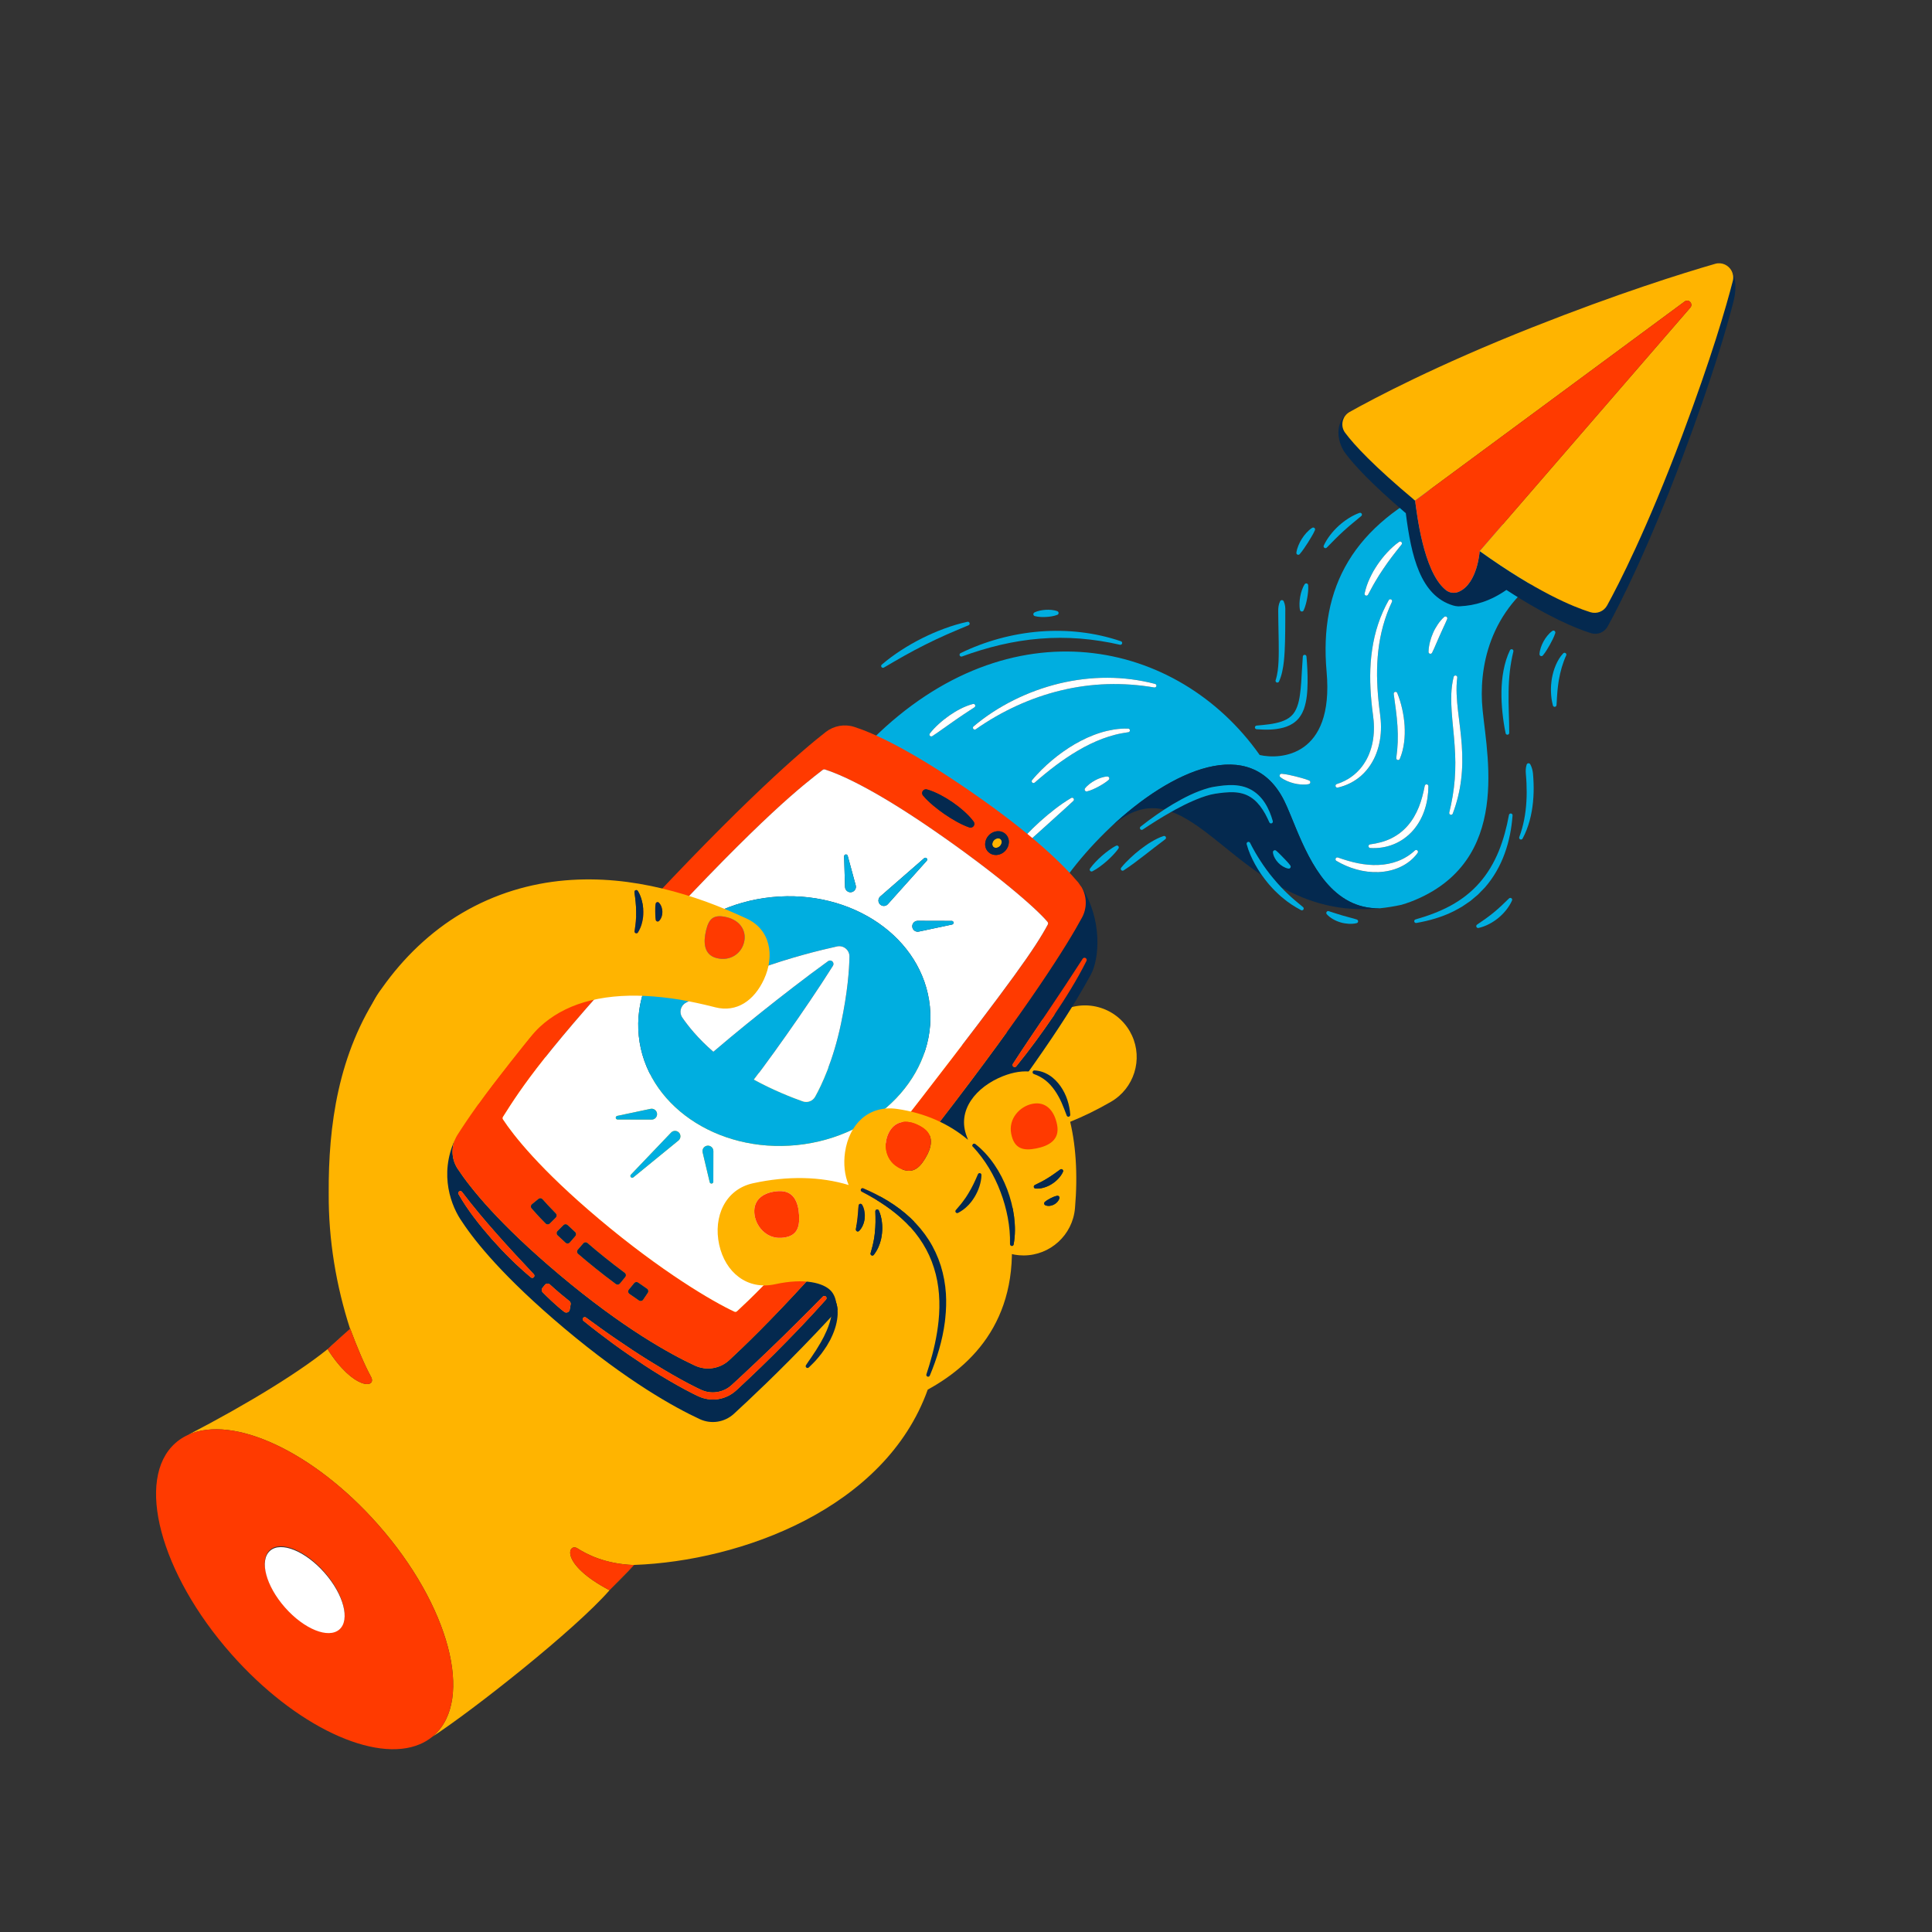 <svg id="message_sent" enable-background="new 0 0 1080 1080" version="1.1" viewBox="0 0 1080 1080" xmlns="http://www.w3.org/2000/svg">
 <rect x="0" y="0" width="1080" height="1080" fill="#333333" stroke="none"/>
 <g fill="#FFB400">
  <path d="m632.73 578.75c-0.354-0.761-0.744-1.512-1.171-2.252-7.964-13.827-25.629-18.58-39.456-10.616-84.338 37.663-206.01 36.462-255.87 33.493-23.674-1.409-33.002-7.285-35.12-13.777l0.492-7.911c2.116-5.283 7.221-9.92 11.244-11.709 7.31-3.25-81.346-6.087-100.13-12.274-23.794 35.16-29.18 75.787-28.969 113.22 1e-3 0.122 4e-3 0.234 5e-3 0.353-0.169 25.904 4.198 51.584 11.926 75.508-3.161 3.044-6.417 6.067-9.746 9.06-16.396 14.023-47.597 33.033-80.699 50.205 24.99-11.31 69.949 9.267 106.06 50.14 39.882 45.148 53.859 97.961 31.218 117.96-0.296 0.261-0.599 0.511-0.904 0.759 23.221-15.129 79.878-59.906 99.113-81.949-28.215-14.87-23.092-26.671-17.941-23.418s15.441 8.774 31.666 9.321l-13.408 13.771c1.778-1.764 3.553-3.537 5.318-5.336l4.6-4.719c1.186-1.233 2.367-2.507 3.547-3.776 59.542-2.153 140.3-31.393 164.11-98.008 28.344-15.46 54.328-44.486 45.213-98.247l34.413-51.463-1e-3 -2e-3c7.421-2.986 15.027-6.705 22.707-11.129 13.087-7.536 18.046-23.765 11.789-37.203zm-449.61 175.43s10.531-9.446 12.631-11.452c3.818 10.286 8.106 20.438 11.625 26.872s-9.439 7.91-24.256-15.42z"/>
  <polygon points="234.76 975.01 234.76 975.01"/>
  <path d="m102.5 803.46 1e-3 1e-3c6e-3 -3e-3 0.012-7e-3 0.018-0.011-6e-3 3e-3 -0.013 6e-3 -0.019 0.01z"/>
 </g>
 <path d="m211.29 852.19c-36.106-40.873-81.065-61.45-106.06-50.14-0.934 0.423-1.84 0.891-2.717 1.404-6e-3 3e-3 -0.012 7e-3 -0.018 0.011-1.569 0.919-3.047 1.98-4.419 3.192-22.641 20-8.664 72.813 31.218 117.96 35.823 40.553 80.357 61.121 105.46 50.395h1e-3c2.479-1.059 4.771-2.421 6.844-4.102 0.305-0.247 0.608-0.498 0.904-0.759 22.64-20.001 8.664-72.814-31.218-117.96zm-52.008 45.942c-10.713-12.128-14.468-26.315-8.386-31.687s19.697 0.104 30.41 12.232 14.468 26.315 8.386 31.687c-6.081 5.372-19.697-0.104-30.41-12.232z" fill="#FF3A00"/>
 <ellipse transform="matrix(.75 -.662 .662 .75 -545.5 335.32)" cx="170.3" cy="888.4" rx="14.694" ry="29.3" fill="#fff"/>
 <path d="m195.75 742.73c-2.1 2.006-12.631 11.452-12.631 11.452 14.817 23.331 27.775 21.854 24.256 15.419s-7.807-16.586-11.625-26.871z" fill="#FF3A00"/>
 <path d="m322.78 865.54c-5.151-3.253-10.274 8.547 17.941 23.418l0.317-0.325 13.408-13.771c-16.226-0.548-26.515-6.069-31.666-9.322z" fill="#FF3A00"/>
 <path d="m828.44 392.44c-1.194-23.637 6.234-57.164 44.215-76.908l-65.949-45.328c-50.098 23.191-69.376 57.661-65.124 105.32 4.241 47.651-26.027 49.168-37.404 46.524-45.745-64.893-139.51-85.01-216.55-8.747l82.7 57.065c1.058-1.198 2.139-2.375 3.241-3.533 2.5-2.638 5.128-5.15 7.812-7.603 2.703-2.431 5.486-4.779 8.379-6.991 2.88-2.226 5.889-4.301 9.032-6.162 0.486-0.288 1.112-0.127 1.4 0.358 0.247 0.418 0.163 0.94-0.174 1.261l-0.012 0.012c-2.619 2.493-5.308 4.86-7.964 7.275l-7.98 7.215-8.015 7.194c-1.035 0.925-2.077 1.846-3.121 2.766l24.252 16.734c5.826-7.838 12.64-15.672 20.038-22.993 0.218-0.22 0.426-0.439 0.644-0.649 0.922-0.932 1.835-1.812 2.729-2.621 0.06-0.052 0.109-0.105 0.159-0.147 34.018-32.133 78.574-52.371 97.199-14.727 1.962 3.97 4.032 9.321 6.484 15.213v0.01c8.196 19.729 20.557 45.404 46.959 44.756 3.839-0.39 7.824-1.028 11.935-1.914 0.02-1e-3 0.03-0.011 0.051-0.012 3.345-0.957 6.884-2.275 10.615-4.017 52.72-24.554 35.645-85.727 34.451-109.35zm-295.53 10.861c-1.947 1.343-3.868 2.732-5.818 4.098-1.936 1.376-3.898 2.766-5.896 4.076l-0.028 0.018c-0.475 0.311-1.112 0.179-1.423-0.296-0.246-0.375-0.213-0.854 0.045-1.191 1.53-1.986 3.248-3.727 5.068-5.382 1.813-1.659 3.755-3.169 5.758-4.6 2.018-1.409 4.135-2.693 6.341-3.815 2.202-1.125 4.526-2.054 6.935-2.688 0.549-0.145 1.112 0.183 1.256 0.733 0.115 0.438-0.07 0.884-0.428 1.12l-0.018 0.012-5.95 3.908c-1.949 1.334-3.921 2.624-5.842 4.007zm86.855 32.643-0.017 0.015c-0.902 0.799-1.844 1.438-2.794 2.062-0.954 0.612-1.924 1.184-2.918 1.718-0.994 0.535-2.009 1.037-3.06 1.495-1.058 0.447-2.134 0.875-3.322 1.151l-7e-3 2e-3c-0.579 0.135-1.158-0.226-1.293-0.805-0.076-0.328 9e-3 -0.66 0.2-0.907 0.763-0.977 1.658-1.773 2.593-2.512 0.942-0.729 1.941-1.376 2.988-1.943s2.143-1.052 3.284-1.434c1.145-0.371 2.328-0.666 3.583-0.719 0.593-0.025 1.095 0.436 1.12 1.03 0.014 0.335-0.126 0.64-0.357 0.847zm10.997-26.64-0.029 4e-3c-2.488 0.364-4.944 0.792-7.358 1.414-2.411 0.63-4.787 1.371-7.119 2.245-4.655 1.768-9.153 3.967-13.475 6.496-4.331 2.518-8.497 5.345-12.537 8.363-2.015 1.517-4.01 3.068-5.965 4.675-0.982 0.799-1.952 1.612-2.918 2.433l-1.444 1.239-0.725 0.621-0.364 0.315-0.192 0.166-0.125 0.108c-0.127 0.111-0.278 0.206-0.428 0.272-0.527 0.192-1.111-0.08-1.303-0.608-0.192-0.527 0.08-1.111 0.608-1.303-0.089 0.013-0.181 0.055-0.248 0.113-0.03 0.024 0.034-0.043 0.046-0.06l0.147-0.173 0.311-0.366 0.632-0.736 1.301-1.444c0.874-0.958 1.788-1.876 2.698-2.8 1.85-1.816 3.761-3.575 5.754-5.242 3.966-3.359 8.24-6.367 12.739-9.029 2.267-1.301 4.593-2.51 6.975-3.607 2.395-1.068 4.846-2.028 7.357-2.81 2.508-0.795 5.086-1.373 7.679-1.809 2.606-0.385 5.24-0.573 7.862-0.506 0.562 0.014 1.007 0.482 0.992 1.044-0.013 0.506-0.389 0.915-0.871 0.985zm15.657-25.758c-0.134 0.514-0.637 0.833-1.151 0.746l-0.015-3e-3c-8.696-1.484-17.479-2.109-26.224-1.853-8.743 0.28-17.448 1.449-25.943 3.516-8.504 2.031-16.795 4.952-24.768 8.588-7.96 3.664-15.621 8.025-22.829 13.102l-9e-3 6e-3c-0.459 0.323-1.094 0.213-1.417-0.246-0.306-0.434-0.221-1.027 0.177-1.364 6.869-5.777 14.472-10.709 22.542-14.712 8.061-4.026 16.593-7.126 25.365-9.261 8.779-2.101 17.805-3.226 26.83-3.197 9.023-4e-3 18.03 1.169 26.713 3.436 0.545 0.143 0.871 0.698 0.729 1.242zm85.976 54.136c-0.138 0.337-0.436 0.566-0.767 0.637-1.406 0.291-2.82 0.322-4.216 0.229-1.397-0.095-2.782-0.31-4.131-0.653-1.351-0.337-2.668-0.796-3.939-1.357-1.271-0.562-2.499-1.227-3.623-2.101-0.462-0.359-0.546-1.026-0.187-1.488 0.224-0.289 0.568-0.43 0.908-0.407l0.017 1e-3c1.383 0.101 2.689 0.341 3.979 0.605 1.289 0.264 2.558 0.551 3.817 0.867 1.26 0.31 2.508 0.656 3.763 1.016 1.255 0.361 2.511 0.742 3.785 1.262l0.015 6e-3c0.541 0.223 0.801 0.841 0.579 1.383zm77.764 16.531 5e-3 -0.022c1.505-6.144 2.549-12.334 3.049-18.572 0.484-6.24 0.41-12.512-0.058-18.796-0.411-6.289-1.218-12.594-1.655-19.02-0.448-6.399-0.499-13.043 1.116-19.431 0.138-0.545 0.691-0.875 1.236-0.737 0.505 0.128 0.825 0.612 0.76 1.115l-3e-3 0.026c-0.79 6.183-0.246 12.427 0.446 18.702 0.736 6.276 1.634 12.625 2.091 19.067 0.44 6.437 0.436 12.972-0.387 19.427-0.781 6.457-2.385 12.797-4.658 18.842-0.198 0.526-0.784 0.792-1.31 0.594-0.489-0.184-0.753-0.702-0.632-1.195zm-10.831-95.21c0.438-1.769 1.024-3.507 1.765-5.18 0.735-1.676 1.63-3.284 2.659-4.799 1.029-1.514 2.2-2.938 3.585-4.16 0.432-0.381 1.091-0.339 1.471 0.093 0.271 0.308 0.328 0.731 0.182 1.086l-4e-3 0.01c-0.677 1.64-1.416 3.189-2.135 4.739l-2.101 4.648-2.044 4.69c-0.679 1.578-1.354 3.169-2.159 4.761l-4e-3 7e-3c-0.26 0.514-0.887 0.719-1.4 0.46-0.367-0.186-0.577-0.56-0.572-0.945 0.028-1.837 0.32-3.641 0.757-5.41zm-12.359 102.49c2.619-2.986 4.621-6.52 6.144-10.286 1.517-3.779 2.531-7.795 3.333-11.917l3e-3 -0.018c0.108-0.553 0.643-0.914 1.196-0.807 0.487 0.095 0.826 0.523 0.825 1.001 1e-3 4.341-0.631 8.733-2.003 12.955-1.355 4.222-3.518 8.262-6.483 11.696-2.975 3.415-6.759 6.171-10.955 7.844-4.184 1.707-8.706 2.349-13.075 2.082-0.563-0.034-0.991-0.519-0.956-1.081 0.03-0.496 0.41-0.888 0.885-0.95l8e-3 -1e-3c4.123-0.541 8.108-1.549 11.705-3.311 3.592-1.754 6.79-4.193 9.373-7.207zm-1.783-55.889c0.178 3.143 0.133 6.318-0.291 9.46-0.411 3.138-1.16 6.25-2.398 9.162-0.221 0.521-0.823 0.763-1.344 0.542-0.435-0.185-0.676-0.635-0.615-1.082l2e-3 -0.012c0.413-2.992 0.698-5.946 0.806-8.913 0.094-2.965 0.056-5.934-0.151-8.906-0.171-2.974-0.507-5.948-0.874-8.935l-1.216-9.021c-0.076-0.561 0.318-1.077 0.878-1.152 0.472-0.064 0.913 0.21 1.086 0.63 1.185 2.882 2.081 5.874 2.766 8.923 0.696 3.047 1.136 6.162 1.351 9.304zm-22.355-73.874c0.65-2.868 1.57-5.701 2.839-8.362 0.291-0.68 0.605-1.348 0.964-1.991l1.036-1.955c0.76-1.261 1.51-2.532 2.342-3.746 1.666-2.427 3.471-4.757 5.488-6.895 2.009-2.152 4.142-4.146 6.604-5.867 0.463-0.323 1.1-0.21 1.424 0.253 0.267 0.382 0.237 0.882-0.041 1.227l-0.034 0.042c-1.757 2.177-3.533 4.407-5.23 6.641-1.696 2.244-3.348 4.513-4.9 6.841-1.595 2.301-3.066 4.68-4.485 7.092-1.458 2.4-2.701 4.901-4.09 7.399l-0.024 0.043c-0.275 0.494-0.897 0.671-1.391 0.397-0.408-0.224-0.6-0.687-0.502-1.119zm-15.575 106.58 0.012-4e-3c2.208-0.721 4.324-1.66 6.295-2.823 1.977-1.156 3.757-2.603 5.365-4.198 1.619-1.589 2.997-3.406 4.177-5.336 1.19-1.926 2.145-3.997 2.875-6.149 1.507-4.293 2.115-8.888 2.067-13.475-0.018-2.311-0.239-4.561-0.565-6.907-0.333-2.397-0.608-4.802-0.834-7.216-0.917-9.638-1.056-19.449 0.403-29.115 1.399-9.654 4.458-19.122 9.262-27.579 0.277-0.488 0.898-0.659 1.387-0.382 0.465 0.264 0.641 0.844 0.416 1.321-4.059 8.565-6.526 17.753-7.606 27.098-0.536 4.675-0.767 9.389-0.727 14.109 0.069 4.721 0.346 9.446 0.816 14.162l0.385 3.535 0.45 3.531c0.32 2.403 0.552 4.933 0.551 7.418 0.034 4.991-0.785 10.03-2.561 14.753-1.776 4.712-4.615 9.088-8.387 12.464-3.766 3.377-8.407 5.702-13.244 6.754-0.549 0.12-1.091-0.229-1.211-0.778-0.111-0.514 0.186-1.022 0.674-1.183zm45.22 38.453c-2.406 3.407-5.848 6.103-9.67 7.881-3.827 1.807-8.031 2.695-12.205 2.88-4.183 0.152-8.35-0.382-12.317-1.492-3.971-1.098-7.76-2.727-11.242-4.815-0.483-0.29-0.64-0.917-0.35-1.4 0.253-0.422 0.764-0.595 1.211-0.439l0.02 7e-3c3.714 1.296 7.42 2.429 11.183 3.181 3.759 0.738 7.565 1.136 11.332 0.963 3.764-0.137 7.483-0.846 10.97-2.167 3.486-1.332 6.713-3.312 9.524-5.92l0.016-0.015c0.413-0.383 1.059-0.359 1.442 0.054 0.335 0.36 0.359 0.897 0.086 1.282z" fill="#00AEE0"/>
 <path d="m724.43 462.98v-0.01c-2.452-5.891-4.523-11.243-6.484-15.213-18.625-37.645-63.182-17.406-97.199 14.727 10.924-9.872 20.598-12.129 30.055-9.922 1.565-1.019 3.15-2.009 4.76-2.964 6.306-3.715 12.873-7.107 20.171-9.141 1.836-0.496 3.791-0.8 5.561-1.042 1.826-0.247 3.687-0.471 5.59-0.541 3.781-0.13 7.839 0.303 11.469 2.06 3.644 1.705 6.591 4.589 8.657 7.79 2.097 3.212 3.481 6.726 4.487 10.273 0.154 0.541-0.16 1.104-0.701 1.258-0.489 0.139-0.996-0.104-1.202-0.551l-0.012-0.027c-0.749-1.618-1.48-3.231-2.339-4.759-0.865-1.523-1.807-2.983-2.84-4.341-1.047-1.348-2.195-2.587-3.469-3.637-1.279-1.044-2.669-1.905-4.151-2.558-2.98-1.285-6.323-1.672-9.748-1.516-1.715 0.067-3.457 0.238-5.219 0.462-1.819 0.227-3.446 0.48-5.119 0.885-3.347 0.848-6.662 2.104-9.911 3.521-3.258 1.41-6.442 3.034-9.591 4.734-0.786 0.425-1.56 0.877-2.341 1.316 15.535 5.647 30.882 22.22 50.673 35.619-0.236-0.329-0.479-0.654-0.713-0.985-1.112-1.714-2.231-3.423-3.196-5.223-1.973-3.582-3.643-7.286-4.711-11.311-0.144-0.543 0.179-1.1 0.723-1.245 0.475-0.126 0.96 0.105 1.171 0.529l0.03 0.061c1.724 3.453 3.719 6.876 5.842 10.135 2.138 3.263 4.409 6.435 6.916 9.41 1.46 1.782 2.988 3.509 4.573 5.184 15.221 8.431 33.075 14.043 55.228 11.781-26.403 0.645-38.763-25.03-46.96-44.759zm-3.383 22.385c-0.248 0.176-0.548 0.232-0.825 0.183-1.108-0.201-2.114-0.649-3.06-1.2-0.94-0.561-1.808-1.249-2.574-2.043-0.766-0.793-1.433-1.688-1.96-2.662-0.516-0.979-0.921-2.023-1.05-3.153-0.068-0.597 0.361-1.137 0.958-1.205 0.303-0.035 0.591 0.059 0.81 0.236l0.034 0.028c0.809 0.661 1.472 1.34 2.142 1.997l1.939 1.977 1.923 2.019c0.638 0.704 1.295 1.413 1.905 2.276l0.019 0.026c0.348 0.492 0.231 1.173-0.261 1.521z" fill="#04294F"/>
 <g fill="#fff">
  <path d="m645.69 382.31c-8.683-2.267-17.69-3.44-26.713-3.436-9.025-0.029-18.051 1.096-26.83 3.197-8.772 2.135-17.304 5.236-25.365 9.261-8.07 4.003-15.673 8.934-22.542 14.712-0.398 0.337-0.483 0.93-0.177 1.364 0.323 0.459 0.958 0.569 1.417 0.246l9e-3 -6e-3c7.209-5.077 14.869-9.438 22.829-13.102 7.973-3.635 16.263-6.557 24.768-8.588 8.495-2.067 17.199-3.236 25.943-3.516 8.745-0.256 17.528 0.369 26.224 1.853l0.015 3e-3c0.514 0.086 1.017-0.233 1.151-0.746 0.14-0.545-0.186-1.1-0.729-1.242z"/>
  <path d="m619 434.07c-1.255 0.053-2.438 0.347-3.583 0.719-1.141 0.382-2.237 0.867-3.284 1.434s-2.046 1.214-2.988 1.943c-0.935 0.739-1.829 1.535-2.593 2.512-0.191 0.247-0.276 0.579-0.2 0.907 0.135 0.579 0.713 0.94 1.293 0.805l7e-3 -2e-3c1.188-0.276 2.264-0.704 3.322-1.151 1.051-0.458 2.067-0.96 3.06-1.495 0.994-0.535 1.964-1.106 2.918-1.718 0.95-0.623 1.892-1.262 2.794-2.062l0.017-0.015c0.231-0.207 0.371-0.512 0.357-0.846-0.025-0.595-0.527-1.056-1.12-1.031z"/>
  <path d="m584.06 462.2 7.98-7.215c2.656-2.415 5.345-4.782 7.964-7.275l0.012-0.012c0.337-0.321 0.421-0.843 0.174-1.261-0.288-0.486-0.914-0.646-1.4-0.358-3.143 1.862-6.152 3.936-9.032 6.162-2.893 2.212-5.676 4.56-8.379 6.991-2.684 2.453-5.312 4.964-7.812 7.603-1.103 1.158-2.183 2.334-3.241 3.533-1.349 1.527-2.659 3.092-3.904 4.727-0.283 0.371-0.283 0.901 0.029 1.274 0.362 0.433 1.006 0.491 1.439 0.129l0.012-0.01c1.696-1.416 3.363-2.867 5.021-4.328 1.044-0.92 2.086-1.841 3.121-2.766l8.016-7.194z"/>
  <path d="m544.72 395.38c0.358-0.236 0.544-0.682 0.428-1.12-0.145-0.549-0.707-0.877-1.256-0.733-2.409 0.634-4.732 1.563-6.935 2.688-2.206 1.122-4.323 2.405-6.341 3.815-2.004 1.431-3.946 2.941-5.758 4.6-1.821 1.655-3.538 3.395-5.068 5.382-0.259 0.337-0.291 0.815-0.045 1.191 0.311 0.475 0.948 0.607 1.423 0.296l0.028-0.018c1.998-1.309 3.959-2.7 5.896-4.076 1.95-1.366 3.87-2.755 5.818-4.098 1.921-1.383 3.894-2.673 5.843-4.007l5.95-3.908 0.017-0.012z"/>
  <path d="m630.64 407.28c-2.622-0.067-5.256 0.12-7.862 0.506-2.594 0.436-5.171 1.014-7.679 1.809-2.511 0.783-4.962 1.742-7.357 2.81-2.382 1.097-4.708 2.305-6.975 3.607-4.499 2.661-8.773 5.669-12.739 9.029-1.993 1.667-3.905 3.425-5.754 5.242-0.911 0.924-1.824 1.842-2.698 2.8l-1.301 1.444-0.632 0.736-0.458 0.539c-0.012 0.017-0.076 0.084-0.046 0.06 0.068-0.058 0.159-0.1 0.248-0.113-0.528 0.192-0.799 0.775-0.608 1.303 0.192 0.528 0.775 0.799 1.303 0.608 0.149-0.066 0.3-0.161 0.428-0.272l0.125-0.108 0.192-0.166 0.364-0.315 0.725-0.621 1.444-1.239c0.966-0.821 1.937-1.635 2.918-2.433 1.955-1.607 3.95-3.159 5.965-4.675 4.041-3.018 8.207-5.845 12.537-8.363 4.322-2.529 8.819-4.728 13.475-6.496 2.332-0.874 4.708-1.615 7.119-2.245 2.414-0.622 4.87-1.05 7.358-1.414l0.029-4e-3c0.482-0.07 0.858-0.479 0.87-0.982 0.016-0.565-0.428-1.032-0.991-1.047z"/>
 </g>
 <g fill="#00AEE0">
  <path d="m581.14 353.02c-15.346 1.257-30.441 5.379-44.18 12.09-0.461 0.228-0.69 0.774-0.508 1.267 0.195 0.527 0.78 0.796 1.307 0.602 7.078-2.607 14.275-4.789 21.565-6.503 7.295-1.686 14.691-2.892 22.136-3.47 7.442-0.616 14.93-0.605 22.383-0.03 7.452 0.602 14.874 1.755 22.215 3.447 0.502 0.114 1.027-0.165 1.196-0.663 0.181-0.532-0.104-1.11-0.636-1.291-7.248-2.462-14.783-4.167-22.426-5.044-7.639-0.909-15.377-1.006-23.052-0.405z"/>
  <path d="m578.44 344.4 5e-3 1e-3c1.091 0.301 2.155 0.409 3.213 0.483 1.057 0.061 2.106 0.057 3.152-1e-3s2.089-0.172 3.132-0.352c1.043-0.191 2.088-0.421 3.138-0.845l9e-3 -4e-3c0.272-0.111 0.499-0.331 0.609-0.628 0.21-0.564-0.077-1.191-0.641-1.401-1.075-0.4-2.156-0.581-3.236-0.7-1.081-0.107-2.161-0.126-3.237-0.063-1.076 0.062-2.147 0.203-3.208 0.432-1.06 0.242-2.113 0.542-3.136 1.058-0.263 0.134-0.475 0.376-0.559 0.683-0.161 0.578 0.179 1.178 0.759 1.337z"/>
  <path d="m494.1 373.18c3.837-2.245 7.639-4.491 11.488-6.646 3.854-2.143 7.729-4.234 11.673-6.189 3.927-1.988 7.92-3.842 11.944-5.639 4.031-1.786 8.108-3.474 12.212-5.179 0.446-0.185 0.713-0.667 0.608-1.156-0.118-0.551-0.66-0.903-1.211-0.785-4.403 0.94-8.72 2.257-12.947 3.812-4.233 1.544-8.362 3.368-12.398 5.373-4.02 2.037-7.95 4.254-11.722 6.715-3.777 2.449-7.422 5.104-10.83 8.042-0.365 0.316-0.467 0.858-0.213 1.29 0.285 0.485 0.91 0.648 1.396 0.362z"/>
  <path d="m845.44 363.01c-0.508-0.245-1.119-0.031-1.364 0.477-1.723 3.575-2.863 7.425-3.601 11.321-0.753 3.9-1.069 7.86-1.149 11.797-0.044 3.94 0.143 7.862 0.555 11.746 0.399 3.885 0.977 7.735 1.771 11.547 0.096 0.463 0.505 0.812 0.996 0.814 0.564 2e-3 1.024-0.453 1.026-1.018 0.017-3.886-0.133-7.74-0.239-11.575-0.094-3.836-0.192-7.652-0.111-11.448 0.045-3.797 0.265-7.573 0.679-11.323 0.426-3.75 1.088-7.463 1.986-11.171 0.11-0.46-0.107-0.954-0.549-1.167z"/>
  <path d="m844.7 454.74c-0.553-0.101-1.083 0.264-1.185 0.817l-1e-3 8e-3c-1.28 6.975-3.079 13.809-5.712 20.262-2.649 6.437-6.18 12.481-10.747 17.652-4.524 5.207-10.075 9.481-16.178 12.802-6.119 3.314-12.737 5.732-19.55 7.676l-0.035 0.01c-0.491 0.142-0.807 0.634-0.718 1.15 0.096 0.553 0.622 0.924 1.175 0.829 7.119-1.232 14.193-3.242 20.781-6.509 1.61-0.88 3.269-1.687 4.832-2.66 1.523-1.036 3.069-2.046 4.575-3.113 1.424-1.177 2.844-2.363 4.245-3.569 1.292-1.323 2.613-2.623 3.876-3.974 4.884-5.578 8.586-12.116 11.072-19.004 2.524-6.887 3.865-14.105 4.402-21.3 0.035-0.511-0.317-0.982-0.832-1.077z"/>
  <path d="m869.41 353.9 5e-3 -0.017c0.094-0.306 0.05-0.65-0.148-0.932-0.341-0.484-1.009-0.6-1.492-0.259-1.067 0.751-1.951 1.667-2.762 2.637-0.802 0.977-1.51 2.026-2.121 3.129-0.612 1.103-1.129 2.259-1.534 3.457-0.394 1.203-0.704 2.438-0.776 3.742-0.016 0.32 0.112 0.65 0.375 0.874 0.45 0.383 1.126 0.329 1.509-0.122l8e-3 -0.01c0.818-0.961 1.472-1.962 2.117-2.961 0.633-1.003 1.227-2.014 1.797-3.038 0.571-1.024 1.116-2.063 1.633-3.131 0.509-1.075 1.01-2.162 1.389-3.369z"/>
  <path d="m855.41 427.22c-0.131-0.236-0.351-0.427-0.629-0.514-0.577-0.181-1.191 0.139-1.372 0.716l-0.016 0.05c-0.569 1.811-0.565 3.529-0.42 5.239 0.132 1.705 0.279 3.408 0.346 5.112 0.15 3.408 0.159 6.815-0.051 10.206-0.38 6.783-1.604 13.505-3.983 19.91-0.175 0.469 0.017 1.011 0.47 1.255 0.495 0.267 1.113 0.082 1.38-0.414 3.39-6.29 5.119-13.389 5.831-20.46 0.33-3.547 0.454-7.111 0.304-10.656-0.219-3.531-0.026-7.131-1.86-10.444z"/>
  <path d="m843.56 502.22-4.22 4.057c-1.399 1.317-2.833 2.569-4.3 3.78-1.471 1.206-2.98 2.365-4.544 3.479l-4.808 3.332c-0.333 0.231-0.517 0.651-0.427 1.072 0.12 0.559 0.671 0.915 1.231 0.795 2.037-0.438 3.991-1.197 5.846-2.151 1.856-0.954 3.621-2.106 5.239-3.436 1.623-1.325 3.095-2.832 4.395-4.463 1.299-1.631 2.427-3.396 3.257-5.306 0.161-0.372 0.095-0.822-0.204-1.132-0.396-0.412-1.052-0.424-1.465-0.027z"/>
  <path d="m875.3 365.19c-0.406-0.389-1.05-0.375-1.439 0.031-1.891 1.975-3.127 4.213-4.164 6.59-1.028 2.37-1.701 4.868-2.18 7.389-0.396 2.534-0.62 5.093-0.508 7.639 0 1.273 0.195 2.537 0.315 3.795 0.199 1.253 0.448 2.496 0.755 3.721 0.102 0.404 0.446 0.723 0.885 0.77 0.563 0.061 1.068-0.346 1.129-0.909l8e-3 -0.074c0.132-1.228 0.146-2.435 0.22-3.637l0.126-1.796c0.037-0.597 0.053-1.193 0.13-1.785 0.064-0.593 0.12-1.184 0.159-1.775 0.04-0.592 0.146-1.176 0.216-1.762 0.108-1.178 0.323-2.337 0.506-3.5 0.403-2.317 0.935-4.603 1.587-6.857 0.663-2.228 1.478-4.513 2.424-6.564l0.054-0.116c0.174-0.383 0.099-0.852-0.223-1.16z"/>
  <path d="m758.47 514.02-0.017-6e-3c-1.373-0.459-2.707-0.795-4.023-1.142-1.315-0.345-2.603-0.705-3.885-1.072-1.28-0.374-2.553-0.76-3.833-1.18-1.281-0.421-2.563-0.872-3.941-1.272l-0.023-7e-3c-0.337-0.097-0.715-0.023-0.996 0.229-0.433 0.389-0.469 1.055-0.08 1.488 1.023 1.139 2.253 2.052 3.57 2.806 1.318 0.755 2.728 1.354 4.186 1.776 1.456 0.429 2.96 0.674 4.464 0.759 1.504 0.084 3.014 3e-3 4.49-0.354 0.338-0.084 0.634-0.336 0.753-0.691 0.186-0.552-0.112-1.15-0.665-1.334z"/>
  <path d="m721.29 483.82c-0.61-0.863-1.267-1.572-1.905-2.276l-1.923-2.019-1.939-1.977c-0.67-0.658-1.333-1.336-2.142-1.997l-0.034-0.028c-0.219-0.178-0.507-0.271-0.81-0.236-0.597 0.068-1.026 0.608-0.958 1.205 0.129 1.13 0.533 2.174 1.05 3.153 0.527 0.973 1.193 1.869 1.96 2.662 0.766 0.794 1.634 1.482 2.574 2.043 0.946 0.551 1.952 0.999 3.06 1.2 0.277 0.049 0.577-7e-3 0.825-0.183 0.492-0.348 0.609-1.029 0.261-1.521l-0.019-0.026z"/>
  <path d="m666.78 447.74c3.249-1.417 6.564-2.673 9.911-3.521 1.673-0.405 3.3-0.657 5.119-0.885 1.762-0.224 3.504-0.395 5.219-0.462 3.425-0.156 6.769 0.231 9.748 1.516 1.482 0.653 2.873 1.515 4.151 2.558 1.274 1.05 2.422 2.289 3.469 3.637 1.033 1.358 1.975 2.818 2.84 4.341 0.86 1.528 1.59 3.141 2.339 4.759l0.012 0.027c0.207 0.447 0.713 0.69 1.202 0.551 0.541-0.154 0.855-0.717 0.701-1.258-1.007-3.546-2.39-7.061-4.487-10.273-2.067-3.201-5.014-6.085-8.657-7.79-3.63-1.756-7.688-2.189-11.469-2.06-1.903 0.07-3.764 0.294-5.59 0.541-1.77 0.241-3.725 0.546-5.561 1.042-7.298 2.035-13.865 5.427-20.171 9.141-1.61 0.955-3.195 1.946-4.76 2.964-1.496 0.974-2.974 1.974-4.431 3.002-2.997 2.078-5.909 4.266-8.766 6.518-0.41 0.325-0.512 0.919-0.217 1.363 0.311 0.468 0.943 0.594 1.41 0.283l5e-3 -3e-3c5.254-3.499 10.582-6.868 16.05-9.943 0.78-0.439 1.554-0.89 2.341-1.316 3.151-1.698 6.334-3.322 9.592-4.732z"/>
  <path d="m623.91 472.77c-1.476 0.749-2.83 1.652-4.141 2.609-1.309 0.958-2.579 1.966-3.793 3.038-1.219 1.066-2.386 2.191-3.506 3.365s-2.193 2.398-3.132 3.762c-0.209 0.305-0.249 0.713-0.069 1.065 0.262 0.512 0.89 0.715 1.401 0.453l0.047-0.024c1.483-0.759 2.832-1.658 4.134-2.607 1.301-0.949 2.556-1.947 3.759-3.004 1.208-1.051 2.36-2.166 3.472-3.331 1.111-1.166 2.178-2.386 3.124-3.76l0.033-0.047c0.208-0.304 0.248-0.709 0.07-1.061-0.259-0.513-0.886-0.718-1.399-0.458z"/>
  <path d="m704.67 481.37c-2.123-3.26-4.118-6.682-5.842-10.135l-0.03-0.061c-0.211-0.423-0.697-0.654-1.171-0.529-0.543 0.144-0.867 0.701-0.723 1.245 1.068 4.025 2.738 7.729 4.711 11.311 0.966 1.8 2.084 3.509 3.196 5.223 0.233 0.331 0.476 0.656 0.713 0.985 0.955 1.331 1.929 2.647 2.974 3.911l0.978 1.181 1.034 1.134c0.699 0.746 1.355 1.532 2.091 2.243 1.489 1.403 2.917 2.869 4.538 4.122 3.102 2.66 6.573 4.864 10.152 6.769 0.417 0.222 0.947 0.13 1.261-0.247 0.36-0.432 0.302-1.075-0.13-1.435l-0.04-0.033c-3.043-2.536-6.096-4.966-8.869-7.717-1.152-1.091-2.264-2.222-3.354-3.373-1.585-1.675-3.113-3.402-4.573-5.184-2.507-2.975-4.777-6.148-6.916-9.41z"/>
  <path d="m650.47 467.35c-2.448 0.771-4.693 1.949-6.842 3.227-2.161 1.271-4.177 2.728-6.152 4.229-1.953 1.53-3.847 3.124-5.64 4.83-1.801 1.7-3.527 3.465-5.094 5.428-0.267 0.336-0.306 0.819-0.061 1.2 0.308 0.478 0.945 0.615 1.423 0.308l7e-3 -5e-3c4.133-2.664 7.966-5.662 11.811-8.598l5.713-4.442c1.908-1.463 3.803-2.926 5.736-4.355l0.02-0.014c0.342-0.254 0.503-0.706 0.368-1.135-0.17-0.542-0.747-0.843-1.289-0.673z"/>
  <path d="m741.67 306.12 4.623-4.696c1.542-1.53 3.082-3.045 4.69-4.487 1.583-1.469 3.231-2.866 4.893-4.267 1.671-1.392 3.38-2.752 5.083-4.203l7e-3 -5e-3c0.316-0.27 0.449-0.717 0.301-1.132-0.192-0.537-0.783-0.817-1.32-0.625-2.173 0.776-4.224 1.844-6.168 3.079-1.954 1.226-3.776 2.656-5.493 4.202-1.692 1.572-3.282 3.259-4.677 5.098-1.403 1.829-2.648 3.78-3.609 5.879l-4e-3 7e-3c-0.174 0.383-0.102 0.85 0.215 1.163 0.406 0.398 1.059 0.393 1.459-0.013z"/>
  <path d="m730.79 326.28c-0.499-0.32-1.162-0.175-1.482 0.324-0.696 1.085-1.174 2.237-1.583 3.407-0.398 1.172-0.701 2.368-0.917 3.579s-0.349 2.436-0.386 3.671c-0.025 1.236 0.016 2.478 0.278 3.737 0.067 0.313 0.274 0.598 0.585 0.748 0.534 0.256 1.174 0.032 1.431-0.502l2e-3 -5e-3c0.549-1.143 0.909-2.297 1.239-3.453 0.318-1.157 0.575-2.319 0.787-3.488s0.374-2.346 0.481-3.539c0.096-1.196 0.163-2.4 0.054-3.661l-1e-3 -0.013c-0.029-0.318-0.199-0.619-0.488-0.805z"/>
  <path d="m702.44 407.64c4.859 0.368 9.83 0.459 14.853-0.856 2.493-0.66 5.025-1.791 7.115-3.642 0.546-0.431 0.989-0.971 1.466-1.474 0.414-0.55 0.871-1.08 1.214-1.67 0.763-1.146 1.306-2.379 1.793-3.609 1.738-4.996 1.985-9.991 2.072-14.869 0.048-4.889-0.201-9.721-0.63-14.545-0.045-0.486-0.434-0.888-0.937-0.927-0.562-0.043-1.052 0.377-1.095 0.938-0.39 4.82-0.571 9.638-0.903 14.388-0.191 2.371-0.363 4.731-0.715 7.03-0.327 2.297-0.783 4.547-1.542 6.599-0.754 2.042-1.806 3.882-3.331 5.253-1.471 1.435-3.429 2.385-5.534 3.117-4.265 1.413-9.063 1.803-13.818 2.233l-0.022 2e-3c-0.487 0.044-0.886 0.434-0.924 0.938-0.044 0.562 0.377 1.051 0.938 1.094z"/>
  <path d="m726.53 309.78 7e-3 -8e-3c0.915-1.042 1.687-2.121 2.436-3.205 0.748-1.084 1.473-2.168 2.171-3.27 0.704-1.097 1.375-2.215 2.039-3.35 0.664-1.136 1.312-2.29 1.87-3.559l8e-3 -0.018c0.134-0.312 0.117-0.683-0.079-0.991-0.315-0.494-0.97-0.639-1.464-0.324-1.213 0.773-2.254 1.731-3.2 2.765-0.946 1.036-1.804 2.148-2.55 3.332-0.751 1.18-1.394 2.428-1.929 3.723-0.534 1.294-0.961 2.639-1.155 4.062-0.044 0.338 0.075 0.698 0.351 0.939 0.439 0.387 1.109 0.344 1.495-0.096z"/>
  <path d="m713.63 381.48c0.511 0.232 1.114 6e-3 1.347-0.506 1.629-3.589 2.263-7.436 2.706-11.194 0.398-3.775 0.572-7.536 0.66-11.281 0.108-3.746 0.103-7.478 0.131-11.205l0.011-5.585c0.083-1.839-0.032-3.667-0.869-5.548l-0.019-0.042c-0.103-0.23-0.284-0.427-0.528-0.546-0.552-0.268-1.216-0.039-1.484 0.513-0.898 1.846-1.075 3.746-1.053 5.633l0.065 5.598 0.199 11.161c0.042 3.709 0.081 7.407-0.084 11.067-0.168 3.651-0.526 7.288-1.618 10.666l-0.01 0.029c-0.159 0.487 0.07 1.024 0.546 1.24z"/>
 </g>
 <g fill="#fff">
  <path d="m799.14 365.36c0.514 0.26 1.141 0.054 1.4-0.46l4e-3 -7e-3c0.805-1.592 1.48-3.184 2.159-4.761l2.044-4.69 2.101-4.648c0.718-1.55 1.457-3.099 2.135-4.739l4e-3 -0.01c0.146-0.355 0.089-0.778-0.182-1.086-0.381-0.432-1.039-0.473-1.471-0.093-1.386 1.221-2.556 2.645-3.585 4.16-1.029 1.516-1.925 3.123-2.659 4.799-0.741 1.673-1.327 3.411-1.765 5.18s-0.729 3.573-0.756 5.409c-5e-3 0.386 0.204 0.76 0.571 0.946z"/>
  <path d="m810.79 455.41c0.526 0.198 1.113-0.068 1.31-0.594 2.273-6.045 3.877-12.385 4.658-18.842 0.822-6.454 0.827-12.99 0.387-19.427-0.457-6.442-1.355-12.79-2.091-19.067-0.692-6.275-1.236-12.519-0.446-18.702l3e-3 -0.026c0.065-0.504-0.255-0.988-0.76-1.115-0.545-0.138-1.098 0.192-1.236 0.737-1.615 6.388-1.563 13.032-1.116 19.431 0.438 6.426 1.245 12.73 1.655 19.02 0.468 6.284 0.542 12.557 0.058 18.796-0.5 6.238-1.544 12.429-3.049 18.572l-5e-3 0.022c-0.119 0.494 0.145 1.012 0.632 1.195z"/>
  <path d="m790.95 475.42-0.016 0.015c-2.811 2.608-6.039 4.588-9.524 5.92-3.487 1.321-7.206 2.031-10.97 2.167-3.767 0.174-7.573-0.224-11.332-0.963-3.763-0.752-7.469-1.885-11.183-3.181l-0.02-7e-3c-0.447-0.156-0.958 0.017-1.211 0.439-0.29 0.483-0.133 1.11 0.35 1.4 3.482 2.088 7.271 3.717 11.242 4.815 3.967 1.11 8.134 1.644 12.317 1.492 4.174-0.185 8.378-1.074 12.205-2.88 3.822-1.778 7.264-4.474 9.67-7.881 0.273-0.386 0.249-0.923-0.086-1.283-0.383-0.412-1.029-0.436-1.442-0.053z"/>
  <path d="m747.79 440.26c4.837-1.053 9.478-3.377 13.244-6.754 3.772-3.375 6.611-7.751 8.387-12.464 1.776-4.723 2.595-9.762 2.561-14.753 1e-3 -2.485-0.231-5.015-0.551-7.418l-0.45-3.531-0.385-3.535c-0.47-4.715-0.747-9.441-0.816-14.162-0.04-4.72 0.191-9.434 0.727-14.109 1.08-9.345 3.547-18.533 7.606-27.098 0.224-0.476 0.049-1.056-0.416-1.321-0.488-0.277-1.109-0.106-1.387 0.382-4.804 8.457-7.863 17.924-9.262 27.579-1.459 9.666-1.32 19.477-0.403 29.115 0.226 2.414 0.501 4.819 0.834 7.216 0.326 2.346 0.547 4.596 0.565 6.907 0.048 4.587-0.56 9.182-2.067 13.475-0.73 2.152-1.685 4.223-2.875 6.149-1.18 1.93-2.558 3.747-4.177 5.336-1.608 1.595-3.388 3.043-5.365 4.198-1.971 1.163-4.087 2.102-6.295 2.823l-0.012 4e-3c-0.488 0.161-0.786 0.669-0.674 1.182 0.12 0.55 0.662 0.898 1.211 0.779z"/>
  <path d="m731.82 436.3-0.015-6e-3c-1.274-0.52-2.53-0.901-3.785-1.262-1.255-0.36-2.503-0.706-3.763-1.016-1.258-0.317-2.528-0.603-3.817-0.867s-2.595-0.504-3.979-0.605l-0.017-1e-3c-0.339-0.022-0.683 0.119-0.908 0.407-0.359 0.462-0.276 1.129 0.187 1.488 1.124 0.874 2.352 1.539 3.623 2.101 1.271 0.561 2.588 1.021 3.939 1.357 1.349 0.343 2.734 0.558 4.131 0.653 1.396 0.093 2.81 0.062 4.216-0.229 0.331-0.071 0.629-0.3 0.767-0.637 0.223-0.543-0.037-1.161-0.579-1.383z"/>
  <path d="m765.89 472.01-8e-3 1e-3c-0.475 0.062-0.855 0.454-0.885 0.95-0.034 0.563 0.394 1.047 0.956 1.081 4.368 0.268 8.891-0.375 13.075-2.082 4.196-1.673 7.98-4.43 10.955-7.844 2.965-3.434 5.128-7.474 6.483-11.696 1.371-4.222 2.004-8.613 2.003-12.955 0-0.479-0.338-0.906-0.825-1.001-0.553-0.108-1.089 0.253-1.196 0.807l-3e-3 0.018c-0.802 4.122-1.816 8.138-3.333 11.917-1.523 3.766-3.526 7.299-6.144 10.286-2.583 3.014-5.781 5.453-9.371 7.208-3.599 1.761-7.584 2.769-11.707 3.31z"/>
  <path d="m763.33 332.85c0.494 0.275 1.117 0.097 1.391-0.397l0.024-0.043c1.389-2.498 2.633-4.999 4.09-7.399 1.419-2.412 2.89-4.791 4.485-7.092 1.552-2.329 3.204-4.597 4.9-6.841 1.697-2.234 3.473-4.464 5.23-6.641l0.034-0.042c0.278-0.345 0.308-0.845 0.041-1.227-0.323-0.463-0.961-0.576-1.424-0.253-2.462 1.721-4.595 3.715-6.604 5.867-2.017 2.138-3.822 4.468-5.488 6.895-0.832 1.214-1.582 2.485-2.342 3.746l-1.036 1.955c-0.358 0.643-0.673 1.311-0.964 1.991-1.269 2.66-2.188 5.494-2.839 8.362-0.096 0.43 0.096 0.893 0.502 1.119z"/>
  <path d="m779.98 386.75c-0.561 0.076-0.954 0.591-0.878 1.152l1.216 9.021c0.368 2.987 0.704 5.961 0.874 8.935 0.207 2.972 0.245 5.941 0.151 8.906-0.107 2.967-0.392 5.921-0.806 8.913l-2e-3 0.012c-0.062 0.447 0.179 0.897 0.615 1.082 0.521 0.221 1.122-0.021 1.344-0.542 1.238-2.912 1.987-6.025 2.398-9.162 0.425-3.142 0.47-6.317 0.291-9.46-0.215-3.142-0.655-6.257-1.351-9.304-0.684-3.049-1.581-6.04-2.766-8.923-0.173-0.42-0.614-0.694-1.086-0.63z"/>
 </g>
 <path d="m968.01 151.44-8e-3 0.017c0.853 1.631 1.166 3.578 0.647 5.603-3.817 14.874-11.952 42.833-28.184 86.087-19.838 52.863-35.711 83.719-42.087 95.32-1.823 3.317-5.722 4.87-9.336 3.745-9.538-2.968-29.983-11.323-61.883-34.173l-3e-3 3e-3s-1.134 18.11-11.64 22.736h-2e-3c-2.513 1.127-5.551 0.671-7.611-1.226l-4e-3 -1e-3c-5e-3 -6e-3 -0.01-0.012-0.014-0.018-12.314-10.326-15.867-42.91-16.833-49.701v-3e-3c-23.397-19.564-34.158-31.261-39.094-37.909-2.486-3.349-1.906-7.935 1.056-10.598-7.873 6.332-4.635 17.515-0.737 22.328 4.531 6.102 13.97 16.459 33.581 33.247l-6e-3 -4e-3c3.057 24.048 8.145 46.112 26.495 51.591 0.898 0.268 1.763 0.412 2.599 0.45l-3e-3 0.029c0.393-0.011 0.788-0.031 1.183-0.05 0.042-3e-3 0.086-2e-3 0.128-5e-3 8.108-0.416 16.613-2.715 25.834-9.132 23.628 15.407 39.282 21.68 47.274 24.167 3.614 1.125 7.513-0.428 9.336-3.745 6.376-11.601 22.249-42.456 42.087-95.32 16.232-43.254 24.367-71.213 28.184-86.087 1.241-4.722 2.145-11.972-0.959-17.351z" fill="#04294F"/>
 <path d="m751.95 241.92c4.936 6.648 15.697 18.345 39.094 37.909l2e-3 2e-3 150.68-111.29c2.25-1.662 4.996 1.304 3.165 3.42l-117.74 136.08c31.9 22.851 52.345 31.205 61.883 34.173 3.614 1.125 7.513-0.428 9.336-3.745 6.376-11.601 22.249-42.456 42.087-95.32 16.232-43.254 24.367-71.213 28.184-86.087 0.519-2.024 0.206-3.972-0.647-5.603-1.648-3.149-5.348-5.094-9.225-3.975-17.979 5.19-53.897 16.386-102.28 35.539-53.67 21.247-88.326 39.584-102.05 47.272-0.528 0.296-1.007 0.643-1.437 1.029-2.961 2.663-3.542 7.249-1.056 10.598z" fill="#FFB400"/>
 <path d="m944.9 171.96c1.831-2.116-0.915-5.082-3.165-3.42l-150.68 111.29c-1e-3 0-1e-3 -1e-3 -2e-3 -2e-3v3e-3c0.966 6.79 4.519 39.375 16.833 49.701 5e-3 6e-3 0.01 0.012 0.014 0.018l4e-3 1e-3c2.06 1.897 5.099 2.353 7.611 1.226h2e-3c10.506-4.626 11.64-22.736 11.64-22.736l3e-3 -3e-3 117.74-136.08z" fill="#FF3A00"/>
 <path d="m604.64 495.99c2.95 5.155 3.103 11.55 0.204 16.907-8.015 14.844-28.753 48.519-80.519 115.5-58.061 75.129-99.792 116.32-116.71 131.95-5.169 4.778-12.711 5.998-19.106 3.031-13.796-6.387-40.25-20.912-75.885-50.903-33.711-28.366-49.627-48.264-56.815-59.158-3.243-4.922-3.71-11.096-1.419-16.404-9.183 19.812-2.047 37.791 4.104 46.342 7.188 10.894 23.115 30.792 56.815 59.158 35.646 29.991 62.089 44.516 75.885 50.903 6.395 2.967 13.937 1.746 19.116-3.031 16.903-15.632 64.953-60.199 123.01-135.33 51.766-66.977 68.38-95.197 76.405-110.04 5.014-8.919 6.468-31.246-5.093-48.922zm-306.28 218.03c-0.451 0.421-1.138 0.43-1.599 0.043-3.947-3.307-7.763-6.773-11.425-10.395-3.681-3.604-7.197-7.375-10.621-11.227-3.396-3.877-6.69-7.848-9.792-11.975-3.12-4.112-6.022-8.407-8.589-12.925-0.316-0.556-0.121-1.263 0.435-1.579 0.511-0.29 1.149-0.15 1.494 0.306l0.021 0.028c3.068 4.038 6.227 8.014 9.477 11.925 3.261 3.902 6.568 7.77 9.952 11.572 3.363 3.82 6.792 7.586 10.252 11.327l10.448 11.19 4e-3 5e-3c0.457 0.486 0.431 1.25-0.057 1.705zm20.63 15.12-0.529 2.996c-0.249 1.414-1.907 2.068-3.047 1.197-4.473-3.415-9.705-8.546-12.023-10.877-0.693-0.697-0.743-1.802-0.12-2.563l1.349-1.649c0.698-0.853 1.965-0.946 2.777-0.2 1.833 1.684 3.864 3.473 6.113 5.366 1.647 1.386 3.239 2.681 4.775 3.889 0.557 0.438 0.828 1.143 0.705 1.841zm142.75-2.686c-4.671 5.243-9.471 10.37-14.285 15.485-4.858 5.073-9.77 10.094-14.74 15.061-4.96 4.977-10.058 9.814-15.163 14.64l-3.844 3.601-1.925 1.794c-0.69 0.631-1.461 1.275-2.254 1.83-3.196 2.237-7.088 3.502-11.001 3.471-1.954-3e-3 -3.906-0.305-5.768-0.893-0.92-0.284-1.864-0.679-2.688-1.066l-2.404-1.167c-3.184-1.579-6.281-3.277-9.362-5.002-6.146-3.473-12.17-7.131-18.054-11.002-5.89-3.858-11.69-7.848-17.378-11.989-5.665-4.172-11.266-8.428-16.716-12.871-0.495-0.404-0.569-1.133-0.166-1.628 0.391-0.479 1.091-0.56 1.585-0.199 5.641 4.139 11.305 8.239 17.084 12.171 5.757 3.962 11.581 7.824 17.506 11.519 5.933 3.68 11.912 7.283 18 10.665 3.048 1.678 6.115 3.329 9.224 4.843l2.335 1.113c0.766 0.35 1.444 0.625 2.202 0.855 1.484 0.456 3.037 0.683 4.589 0.674 3.103-0.021 6.204-0.961 8.761-2.738 0.646-0.449 1.225-0.924 1.835-1.471l1.934-1.778 3.856-3.564c5.137-4.753 10.183-9.6 15.243-14.434 5.055-4.839 10.057-9.736 15.006-14.687 4.993-4.908 9.895-9.909 14.83-14.882 0.468-0.473 1.231-0.477 1.704-9e-3 0.459 0.452 0.475 1.183 0.054 1.658zm145.6-189.3c-2.656 5.294-5.55 10.464-8.621 15.518-3.051 5.068-6.273 10.024-9.568 14.927-6.638 9.772-13.593 19.318-21.046 28.479-0.404 0.496-1.133 0.571-1.63 0.168-0.461-0.375-0.554-1.038-0.242-1.527 6.386-9.911 13.055-19.596 19.602-29.355 6.579-9.739 13.038-19.528 19.41-29.401 0.36-0.561 1.106-0.724 1.667-0.364 0.523 0.333 0.696 1.012 0.428 1.555z" fill="#04294F"/>
 <path d="m255.81 653.32c7.188 10.894 23.104 30.792 56.815 59.158 35.636 29.991 62.089 44.516 75.885 50.903 6.395 2.967 13.937 1.746 19.106-3.031 16.914-15.632 58.645-56.822 116.71-131.95 51.766-66.977 72.505-100.65 80.519-115.5 2.899-5.357 2.746-11.752-0.204-16.907-0.012-0.032-0.023-0.053-0.034-0.074-0.546-0.818-1.102-1.626-1.701-2.422-8.183-9.766-25.447-26.989-60.247-50.998-34.713-23.948-54.785-32.867-65.163-36.174-5.443-1.732-11.385-0.641-15.905 2.869-12.869 10.009-45.77 38.042-108.1 105.39-60.89 65.794-87.663 103.86-97.814 119.9-0.389 0.62-0.735 1.249-1.038 1.898-0.091 0.173-0.172 0.357-0.242 0.53-2.291 5.31-1.824 11.483 1.419 16.406zm51.523 30.669c-0.646 0.645-1.695 0.634-2.334-0.017-3.882-3.956-6.5-6.891-7.863-8.469-0.603-0.698-0.506-1.754 0.208-2.337l3.663-2.992c0.685-0.559 1.685-0.481 2.266 0.185 1.283 1.47 3.767 4.231 7.433 7.959 0.631 0.642 0.629 1.677-8e-3 2.312l-3.365 3.359zm14.296 6.989-3.115 3.603c-0.603 0.697-1.667 0.76-2.347 0.139-1.598-1.459-3.104-2.862-4.511-4.2-0.667-0.634-0.676-1.694-0.024-2.345l3.371-3.366c0.63-0.629 1.644-0.639 2.29-0.026 1.313 1.247 2.713 2.552 4.197 3.908 0.656 0.601 0.721 1.615 0.139 2.287zm27.901 22.89-3 3.663c-0.554 0.677-1.55 0.798-2.252 0.276-8.071-5.992-15.115-11.702-21.141-16.902-0.685-0.591-0.754-1.625-0.162-2.31l3.11-3.598c0.593-0.686 1.624-0.762 2.31-0.169 5.942 5.136 12.89 10.778 20.837 16.681 0.752 0.56 0.891 1.634 0.298 2.359zm12.624 8.811-2.645 3.91c-0.509 0.753-1.541 0.946-2.292 0.434-1.837-1.254-3.629-2.501-5.382-3.74-0.777-0.549-0.917-1.64-0.314-2.376l2.998-3.662c0.545-0.666 1.505-0.798 2.208-0.302 1.626 1.148 3.287 2.303 4.985 3.462 0.747 0.509 0.948 1.526 0.442 2.274zm190.59-255.73c2.637-2.783 6.842-3.098 9.376-0.699 1.265 1.198 1.921 2.864 1.848 4.69-0.069 1.725-0.792 3.397-2.035 4.71-1.242 1.312-2.873 2.125-4.592 2.288-0.216 0.021-0.429 0.031-0.641 0.031-1.575 0-3.028-0.563-4.144-1.62-1.265-1.198-1.921-2.864-1.848-4.69 0.07-1.724 0.793-3.397 2.036-4.71zm-36.501-25.228c0.556-0.464 1.291-0.593 1.94-0.415 2.659 0.749 5.103 1.848 7.473 3.064 2.361 1.229 4.63 2.605 6.812 4.106 2.183 1.5 4.276 3.13 6.266 4.898 1.981 1.781 3.878 3.674 5.522 5.895 0.699 0.945 0.5 2.278-0.445 2.977-0.58 0.429-1.306 0.52-1.942 0.307l-0.018-6e-3c-2.596-0.887-4.962-2.072-7.266-3.338-2.295-1.278-4.509-2.663-6.655-4.147-2.147-1.482-4.23-3.057-6.241-4.747-2.003-1.703-3.953-3.49-5.71-5.594l-4e-3 -4e-3c-0.754-0.902-0.634-2.243 0.268-2.996zm-235.04 182.59c10.345-16.35 23.466-36.719 82.913-100.94 62.748-67.8 84.763-84.414 95.78-92.984 0.241-0.188 0.537-0.292 0.815-0.3 0.139-4e-3 0.267 0.014 0.386 0.054 7.997 2.549 26.532 10.356 60.94 34.099 34.604 23.876 57.091 43.413 63.541 51.122 0.343 0.418 0.402 1.015 0.137 1.503-7.354 13.609-19.297 30.505-70.98 97.383-58.072 75.13-87.502 104.66-102.71 118.72-0.344 0.319-0.727 0.372-0.919 0.378-0.203 6e-3 -0.396-0.032-0.58-0.123-12.065-5.58-40.783-22.436-75.598-51.745-33.252-27.983-47.956-46.921-53.751-55.716-0.28-0.421-0.274-0.987 0.023-1.444z" fill="#FF3A00"/>
 <path d="m602.9 493.5c0.599 0.796 1.155 1.603 1.701 2.422-0.493-0.852-1.06-1.659-1.701-2.422z" fill="#04294F"/>
 <path d="m334.93 681.46c34.816 29.308 63.534 46.165 75.598 51.745 0.184 0.091 0.377 0.129 0.58 0.123 0.192-5e-3 0.575-0.058 0.919-0.378 15.205-14.057 44.636-43.588 102.71-118.72 51.683-66.879 63.627-83.775 70.98-97.383 0.264-0.488 0.206-1.085-0.137-1.503-6.449-7.709-28.937-27.246-63.541-51.122-34.408-23.742-52.943-31.55-60.94-34.099-0.119-0.039-0.247-0.057-0.386-0.054-0.278 8e-3 -0.574 0.112-0.815 0.3-11.017 8.569-33.032 25.184-95.78 92.984-59.448 64.227-72.568 84.595-82.913 100.94-0.297 0.457-0.303 1.023-0.025 1.443 5.797 8.796 20.501 27.734 53.753 55.717zm44.604-44.165c-0.083 0.087-0.184 0.179-0.274 0.254l-25.209 20.595c-0.436 0.356-1.077 0.291-1.433-0.144-0.329-0.403-0.298-0.981 0.052-1.348l22.481-23.542c1.156-1.21 3.074-1.255 4.284-0.099s1.255 3.074 0.099 4.284zm19.213 23.312c-1e-3 0.565-0.461 1.022-1.026 1.021-0.483-1e-3 -0.887-0.337-0.994-0.787l-3.95-16.664c-0.388-1.637 0.624-3.278 2.261-3.666s3.278 0.624 3.666 2.261c0.055 0.232 0.081 0.481 0.082 0.71l-0.039 17.125zm133.28-145.81c0.565 1e-3 1.021 0.46 1.019 1.025-1e-3 0.491-0.349 0.9-0.81 0.997l-18.614 3.945c-1.643 0.348-3.258-0.702-3.606-2.345s0.702-3.258 2.345-3.606c0.209-0.044 0.433-0.065 0.639-0.066l19.027 0.05zm-40.212-13.414c0.08-0.09 0.178-0.185 0.266-0.263l24.537-21.391c0.424-0.37 1.067-0.326 1.437 0.098 0.342 0.392 0.33 0.971-9e-3 1.349l-21.716 24.25c-1.117 1.247-3.032 1.352-4.279 0.236-1.247-1.117-1.352-3.033-0.236-4.279zm-18.957-23.739c0.483-0.014 0.897 0.309 1.018 0.755l4.482 16.529c0.44 1.623-0.519 3.296-2.142 3.736s-3.296-0.519-3.736-2.142c-0.062-0.23-0.097-0.478-0.105-0.707l-0.509-17.118c-0.017-0.564 0.427-1.036 0.992-1.053zm-41.432 23.856c44.941-4.547 84.511 22.794 88.384 61.065s-29.412 72.992-74.352 77.539c-44.94 4.557-84.51-22.784-88.384-61.055-3.885-38.28 29.411-72.991 74.352-77.549zm-86.413 122.29 18.614-3.945c1.643-0.348 3.258 0.702 3.606 2.345s-0.702 3.258-2.345 3.606c-0.209 0.044-0.433 0.065-0.639 0.066l-19.028-0.05c-0.565-2e-3 -1.021-0.46-1.019-1.025 2e-3 -0.491 0.35-0.9 0.811-0.997z" fill="#fff"/>
 <path d="m445.46 640.1c44.941-4.547 78.226-39.268 74.352-77.539s-43.444-65.612-88.384-61.065c-44.94 4.558-78.237 39.268-74.352 77.55 3.873 38.27 43.443 65.611 88.384 61.054zm-62.145-79.516c7.481-4.232 22.489-12.194 40.545-18.818 17.729-6.509 34.933-10.706 44.056-12.717 3.611-0.793 6.999 1.989 6.939 5.676-0.104 7.15-0.981 19.674-4.726 37.501-4.35 20.728-10.931 34.465-14.476 40.822-1.354 2.441-4.274 3.514-6.906 2.592-5.718-2.024-16.256-6.106-27.318-12.151 1.61-2.095 3.187-4.2 4.764-6.316 4.586-6.193 9.095-12.449 13.527-18.766 4.443-6.318 8.854-12.656 13.177-19.088 4.334-6.4 8.58-12.894 12.739-19.471 0.399-0.641 0.398-1.485-0.069-2.135-0.621-0.849-1.802-1.041-2.661-0.43-6.307 4.563-12.517 9.198-18.649 13.927-6.143 4.697-12.21 9.478-18.243 14.29-6.034 4.79-12.002 9.665-17.915 14.569-2.946 2.452-5.881 4.936-8.783 7.408l-0.532 0.463c-8.699-7.53-14.265-14.601-17.392-19.174-1.883-2.757-0.981-6.532 1.923-8.182z" fill="#00AEE0"/>
 <path d="m398.78 587.95 0.532-0.463c2.903-2.472 5.837-4.956 8.783-7.408 5.914-4.905 11.881-9.779 17.915-14.569 6.034-4.812 12.1-9.593 18.243-14.29 6.132-4.729 12.341-9.364 18.649-13.927 0.859-0.611 2.04-0.419 2.661 0.43 0.466 0.65 0.468 1.494 0.069 2.135-4.159 6.577-8.405 13.071-12.739 19.471-4.323 6.432-8.733 12.77-13.177 19.088-4.433 6.317-8.942 12.573-13.527 18.766-1.577 2.116-3.154 4.221-4.764 6.316 11.062 6.045 21.601 10.128 27.318 12.151 2.632 0.922 5.551-0.151 6.906-2.592 3.545-6.357 10.126-20.094 14.476-40.822 3.745-17.827 4.622-30.351 4.726-37.501 0.06-3.688-3.328-6.469-6.939-5.676-9.123 2.011-26.327 6.209-44.056 12.717-18.057 6.624-33.065 14.587-40.545 18.818-2.904 1.65-3.805 5.424-1.925 8.183 3.129 4.572 8.695 11.643 17.394 19.173z" fill="#fff"/>
 <path d="m515.98 444.71c1.758 2.104 3.708 3.891 5.71 5.594 2.011 1.689 4.094 3.264 6.241 4.747 2.146 1.483 4.36 2.868 6.655 4.147 2.304 1.266 4.669 2.451 7.266 3.338l0.018 6e-3c0.636 0.212 1.362 0.122 1.942-0.307 0.945-0.699 1.144-2.032 0.445-2.977-1.644-2.221-3.541-4.114-5.522-5.895-1.99-1.768-4.083-3.398-6.266-4.898-2.182-1.501-4.45-2.877-6.812-4.106-2.37-1.215-4.815-2.315-7.473-3.064-0.649-0.178-1.384-0.049-1.94 0.415-0.902 0.753-1.022 2.094-0.269 2.996l5e-3 4e-3z" fill="#04294F"/>
 <path d="m556.96 473.95c0.755-0.072 1.488-0.447 2.065-1.056s0.912-1.362 0.942-2.12c0.026-0.656-0.187-1.233-0.601-1.625-0.369-0.35-0.866-0.518-1.4-0.518-0.792 0-1.664 0.369-2.321 1.063-0.577 0.609-0.912 1.362-0.942 2.12-0.026 0.656 0.187 1.233 0.601 1.625 0.413 0.392 0.996 0.57 1.656 0.511z" fill="#FFB400"/>
 <path d="m556.7 477.96c0.212 0 0.425-0.01 0.641-0.031 1.719-0.163 3.35-0.976 4.592-2.288 1.243-1.312 1.966-2.985 2.035-4.71 0.073-1.827-0.583-3.493-1.848-4.69-2.534-2.399-6.739-2.084-9.376 0.699-1.243 1.312-1.966 2.985-2.035 4.71-0.073 1.827 0.583 3.493 1.848 4.69 1.115 1.056 2.568 1.62 4.143 1.62zm-1.052-8.27c0.657-0.694 1.529-1.063 2.321-1.063 0.534 0 1.031 0.168 1.4 0.518 0.414 0.392 0.627 0.969 0.601 1.625-0.03 0.758-0.365 1.511-0.942 2.12s-1.311 0.984-2.065 1.056c-0.66 0.059-1.243-0.119-1.656-0.511-0.414-0.392-0.627-0.969-0.601-1.625 0.03-0.757 0.365-1.51 0.942-2.12z" fill="#04294F"/>
 <g fill="#00AEE0">
  <path d="m496.34 505.43 21.716-24.25c0.339-0.377 0.351-0.957 9e-3 -1.349-0.37-0.424-1.013-0.468-1.437-0.098l-24.537 21.391c-0.088 0.078-0.186 0.173-0.266 0.263-1.116 1.247-1.011 3.163 0.236 4.279s3.163 1.011 4.279-0.236z"/>
  <path d="m512.36 514.81c-1.643 0.348-2.693 1.963-2.345 3.606s1.963 2.693 3.606 2.345l18.614-3.945c0.461-0.098 0.809-0.507 0.81-0.997 1e-3 -0.565-0.455-1.023-1.019-1.025l-19.028-0.05c-0.204 1e-3 -0.429 0.022-0.638 0.066z"/>
  <path d="m345.23 625.82 19.028 0.05c0.205-1e-3 0.43-0.022 0.639-0.066 1.643-0.348 2.693-1.963 2.345-3.606s-1.963-2.693-3.606-2.345l-18.614 3.945c-0.461 0.098-0.809 0.506-0.81 0.997-3e-3 0.565 0.454 1.024 1.018 1.025z"/>
  <path d="m472.48 496.52c0.44 1.623 2.113 2.583 3.736 2.142s2.583-2.113 2.142-3.736l-4.482-16.529c-0.121-0.446-0.536-0.77-1.018-0.755-0.565 0.017-1.009 0.488-0.993 1.053l0.509 17.118c0.01 0.229 0.044 0.476 0.106 0.707z"/>
  <path d="m375.15 633.11-22.481 23.542c-0.35 0.366-0.381 0.945-0.052 1.348 0.356 0.436 0.997 0.5 1.433 0.144l25.209-20.595c0.091-0.075 0.191-0.167 0.274-0.254 1.156-1.21 1.112-3.129-0.099-4.284-1.21-1.156-3.129-1.112-4.284 0.099z"/>
  <path d="m395.04 640.51c-1.637 0.388-2.649 2.029-2.261 3.666l3.95 16.664c0.107 0.45 0.511 0.786 0.994 0.787 0.565 1e-3 1.024-0.456 1.026-1.021l0.039-17.126c-1e-3 -0.229-0.027-0.477-0.082-0.71-0.388-1.636-2.029-2.648-3.666-2.26z"/>
 </g>
 <g fill="#FF3A00">
  <path d="m606.9 535.6c-0.561-0.36-1.307-0.197-1.667 0.364-6.372 9.873-12.831 19.662-19.41 29.401-6.547 9.759-13.216 19.444-19.602 29.355-0.313 0.489-0.219 1.152 0.242 1.527 0.496 0.404 1.226 0.329 1.63-0.168 7.453-9.161 14.407-18.707 21.046-28.479 3.295-4.903 6.516-9.859 9.568-14.927 3.071-5.054 5.965-10.224 8.621-15.518 0.267-0.541 0.094-1.22-0.428-1.555z"/>
  <path d="m459.98 724.81c-4.936 4.972-9.837 9.973-14.83 14.882-4.95 4.951-9.951 9.848-15.006 14.687-5.06 4.834-10.106 9.681-15.243 14.434l-3.856 3.564-1.934 1.778c-0.61 0.547-1.189 1.022-1.835 1.471-2.557 1.777-5.658 2.717-8.761 2.738-1.552 9e-3 -3.105-0.218-4.589-0.674-0.757-0.23-1.435-0.505-2.202-0.855l-2.335-1.113c-3.109-1.513-6.176-3.165-9.224-4.843-6.088-3.382-12.068-6.984-18-10.665-5.925-3.695-11.749-7.557-17.506-11.519-5.779-3.932-11.443-8.033-17.084-12.171-0.493-0.36-1.194-0.28-1.585 0.199-0.404 0.495-0.33 1.224 0.166 1.628 5.45 4.443 11.05 8.7 16.716 12.871 5.688 4.141 11.488 8.131 17.378 11.989 5.883 3.871 11.908 7.53 18.054 11.002 3.081 1.726 6.178 3.423 9.362 5.002l2.404 1.167c0.824 0.387 1.768 0.782 2.688 1.066 1.862 0.588 3.814 0.89 5.768 0.893 3.913 0.031 7.806-1.234 11.001-3.471 0.793-0.555 1.564-1.199 2.254-1.83l1.925-1.794 3.844-3.601c5.105-4.826 10.203-9.663 15.163-14.64 4.97-4.967 9.882-9.988 14.74-15.061 4.814-5.115 9.614-10.242 14.285-15.485 0.421-0.475 0.405-1.206-0.052-1.658-0.475-0.468-1.238-0.464-1.706 9e-3z"/>
  <path d="m313.5 723.41c-2.25-1.893-4.281-3.682-6.113-5.366-0.812-0.746-2.078-0.653-2.777 0.2l-1.349 1.649c-0.622 0.761-0.572 1.866 0.12 2.563 2.317 2.332 7.55 7.462 12.023 10.877 1.141 0.871 2.798 0.217 3.047-1.197l0.529-2.996c0.123-0.698-0.148-1.403-0.705-1.841-1.535-1.208-3.128-2.503-4.775-3.889z"/>
  <path d="m298.41 712.31-10.448-11.19c-3.46-3.741-6.889-7.506-10.252-11.327-3.384-3.802-6.691-7.67-9.952-11.572-3.25-3.911-6.409-7.887-9.477-11.925l-0.021-0.028c-0.345-0.456-0.983-0.596-1.494-0.306-0.556 0.316-0.751 1.023-0.435 1.579 2.567 4.518 5.469 8.813 8.589 12.925 3.101 4.127 6.396 8.098 9.792 11.975 3.424 3.852 6.94 7.623 10.621 11.227 3.662 3.622 7.478 7.088 11.425 10.395 0.461 0.387 1.148 0.378 1.599-0.043 0.487-0.455 0.513-1.219 0.058-1.706l-5e-3 -4e-3z"/>
 </g>
 <g fill="#04294F">
  <path d="m349.23 711.51c-7.947-5.903-14.895-11.545-20.837-16.681-0.686-0.593-1.717-0.517-2.31 0.169l-3.11 3.598c-0.592 0.685-0.523 1.718 0.162 2.31 6.026 5.2 13.07 10.91 21.141 16.902 0.703 0.522 1.698 0.401 2.252-0.276l3-3.663c0.593-0.726 0.454-1.8-0.298-2.359z"/>
  <path d="m317.29 684.78c-0.646-0.613-1.66-0.603-2.29 0.026l-3.371 3.366c-0.651 0.65-0.643 1.711 0.024 2.345 1.407 1.337 2.913 2.74 4.511 4.2 0.681 0.621 1.745 0.559 2.347-0.139l3.115-3.603c0.581-0.673 0.516-1.687-0.14-2.287-1.483-1.356-2.883-2.661-4.196-3.908z"/>
  <path d="m310.71 678.31c-3.667-3.728-6.15-6.489-7.433-7.959-0.582-0.666-1.582-0.744-2.266-0.185l-3.663 2.992c-0.714 0.583-0.81 1.639-0.208 2.337 1.363 1.578 3.981 4.514 7.863 8.469 0.639 0.651 1.689 0.662 2.334 0.017l3.365-3.36c0.637-0.635 0.639-1.669 8e-3 -2.311z"/>
  <path d="m361.71 720.4c-1.698-1.16-3.359-2.314-4.985-3.462-0.703-0.496-1.663-0.364-2.208 0.302l-2.998 3.662c-0.602 0.736-0.462 1.827 0.314 2.376 1.753 1.239 3.545 2.486 5.382 3.74 0.75 0.512 1.783 0.318 2.292-0.434l2.645-3.91c0.505-0.748 0.304-1.765-0.442-2.274z"/>
 </g>
 <path d="m417.41 513.5c-7.378-3.414-14.957-6.612-22.797-9.486-7.869-2.824-16-5.318-24.436-7.342-16.836-4.043-35.088-6.169-54.322-4.525-9.595 0.819-19.403 2.664-29.091 5.661-9.685 2.992-19.235 7.166-28.219 12.434-9 5.253-17.334 11.66-24.846 18.748-7.513 7.098-14.172 14.908-19.97 23.083l-1.779 2.495c-1.599 2.286-2.997 4.761-4.16 7.414-9.519 21.714 0.367 47.032 22.081 56.551 12.628 5.536 26.471 4.498 37.721-1.603 8.592-12.023 28.748-37.057 28.748-37.057s2e-3 0.017 3e-3 0.03c1.707-2.102 3.525-4.089 5.497-5.927 6.527-6.024 14.724-10.79 24.796-13.75 10.036-2.963 21.737-4.112 34.094-3.487 6.178 0.297 12.517 0.989 18.936 2.015 6.421 1.083 12.913 2.492 19.437 4.147l0.728 0.19c12.09 3.076 21.802-3.887 27.23-15.618 6.126-13.243 3.59-27.847-9.651-33.973zm-57.928-0.827c-0.177 1.002-0.252 2.014-0.551 2.993-0.442 1.978-1.268 3.868-2.311 5.584-0.296 0.487-0.93 0.641-1.416 0.346-0.356-0.217-0.535-0.615-0.489-1.003l0.01-0.077c0.227-1.881 0.567-3.646 0.69-5.452 0.099-0.893 0.125-1.794 0.183-2.686-5e-3 -0.899 0.059-1.791 0.021-2.69-0.021-1.794-0.103-3.598-0.284-5.409-0.172-1.801-0.426-3.658-0.665-5.45l-0.013-0.095c-0.075-0.563 0.32-1.08 0.883-1.155 0.413-0.055 0.802 0.144 1.009 0.477 1.107 1.783 1.794 3.644 2.292 5.601 0.498 1.947 0.756 3.961 0.776 5.984 0.034 1.009-0.056 2.023-0.135 3.032zm8.957 2.144c-0.427 0.435-1.125 0.441-1.56 0.015-0.171-0.168-0.276-0.377-0.314-0.596l-0.025-0.144c-0.148-0.84-0.14-1.546-0.196-2.259l-0.058-2.076c-0.01-0.69-6e-3 -1.388 6e-3 -2.112 0.03-0.716 0.036-1.496 0.185-2.255l0.047-0.24c0.115-0.584 0.681-0.964 1.265-0.849 0.223 0.044 0.417 0.154 0.564 0.306 0.724 0.745 1.134 1.53 1.455 2.396 0.306 0.859 0.461 1.768 0.477 2.687 0.034 1.82-0.5 3.755-1.846 5.127zm47.505 11.906c-1.53 6.317-7.661 10.713-15.213 8.883s-7.55-9.248-6.02-15.565 4.01-9.14 11.561-7.31c7.553 1.83 11.203 7.675 9.672 13.992z" fill="#FFB400"/>
 <path d="m406.27 512.73c-7.552-1.829-10.031 0.993-11.561 7.31s-1.532 13.735 6.02 15.565 13.682-2.567 15.213-8.883c1.53-6.317-2.12-12.162-9.672-13.992z" fill="#FF3A00"/>
 <path d="m356.55 498.05c-0.207-0.332-0.596-0.532-1.009-0.477-0.563 0.075-0.958 0.592-0.883 1.155l0.013 0.095c0.239 1.792 0.493 3.649 0.665 5.45 0.182 1.811 0.263 3.615 0.284 5.409 0.039 0.899-0.026 1.791-0.021 2.69-0.058 0.892-0.085 1.793-0.183 2.686-0.122 1.806-0.463 3.572-0.69 5.452l-0.01 0.077c-0.046 0.389 0.132 0.787 0.489 1.003 0.487 0.296 1.121 0.141 1.416-0.346 1.043-1.716 1.869-3.606 2.311-5.584 0.299-0.978 0.374-1.99 0.551-2.993 0.079-1.008 0.169-2.023 0.135-3.034-0.02-2.023-0.278-4.037-0.776-5.984-0.498-1.955-1.185-3.817-2.292-5.599z" fill="#04294F"/>
 <path d="m368.35 504.6c-0.147-0.152-0.341-0.262-0.564-0.306-0.584-0.115-1.15 0.265-1.265 0.849l-0.047 0.24c-0.149 0.759-0.154 1.539-0.185 2.255-0.012 0.724-0.016 1.422-6e-3 2.112l0.058 2.076c0.056 0.713 0.048 1.42 0.196 2.259l0.025 0.144c0.038 0.219 0.143 0.429 0.314 0.596 0.435 0.427 1.133 0.42 1.56-0.015 1.346-1.372 1.88-3.307 1.845-5.128-0.016-0.919-0.171-1.828-0.477-2.687-0.32-0.865-0.73-1.65-1.454-2.395z" fill="#04294F"/>
 <path d="m597.51 624.21c-0.062 0.016-0.118 0.045-0.184 0.05-0.46 0.029-0.868-0.249-1.024-0.658l-9e-3 -0.025c-0.96-2.526-1.873-5-2.942-7.377-0.289-0.583-0.57-1.167-0.835-1.758l-0.912-1.702c-0.63-1.116-1.284-2.211-2.026-3.236-1.44-2.077-3.122-3.954-5.056-5.514-1.949-1.544-4.144-2.75-6.588-3.608l-0.035-0.012c-0.483-0.17-0.739-0.664-0.649-1.152-5.023-0.821-10.694 0.018-16.682 2.402-14.824 5.906-25.967 19.041-20.06 33.863 0.18 0.453 0.387 1.014 0.608 1.69-10.664-9.054-24.256-15.047-39.642-17.269-15.791-2.269-26.813 8.414-29.094 24.206-0.944 6.538-0.238 12.922 2.03 18.325-15.759-4.775-34.048-5.219-53.429-0.991-15.59 3.401-22.362 18.716-18.96 34.307 3.401 15.589 15.686 25.55 31.277 22.149 16.708-3.647 26.961-0.601 30.983 3.464 1.814 1.833 2.775 4.326 3.211 7.015 0.099 0.32 0.19 0.642 0.281 0.977l0.265 1.361 0.152 1.369c0.072 0.914 0.065 1.829 0.046 2.742-0.08 0.9-0.102 1.826-0.275 2.71-0.354 2.362-0.986 4.659-1.819 6.863-1.961 14.625 7.509 28.602 22.175 31.967 2.174 0.499 4.347 0.738 6.487 0.738 10.126 0 19.485-5.372 24.672-13.933 2.45-8.09 4.315-16.325 5.177-24.643 1.029-10.042 0.478-20.264-2.563-29.775-2.944-9.531-8.413-18.179-15.548-25.246-7.143-7.09-15.751-12.683-24.821-17.371l-0.011-6e-3c-0.499-0.258-0.694-0.871-0.436-1.37 0.246-0.475 0.817-0.674 1.302-0.469 9.542 4.065 18.747 9.383 26.449 16.652 3.861 3.604 7.283 7.711 10.158 12.183 2.858 4.484 5.114 9.358 6.723 14.427 1.581 5.079 2.526 10.339 2.875 15.615 0.274 4.55 0.13 9.103-0.352 13.604 2.16 0.492 4.317 0.729 6.443 0.729 13.165 0 25.065-9.059 28.134-22.437 1.135-4.945 1.869-9.638 2.273-14.088 1.411 0.343 2.866 0.584 4.358 0.714 0.852 0.075 1.697 0.111 2.536 0.111 14.824 0 27.442-11.346 28.75-26.391 1.667-19.177 0.482-36.638-3.413-51.202zm-160.81 67.749c-8.615 0.514-14.596-6.831-15.026-14.038s4.852-11.546 13.468-12.06c8.615-0.514 11.123 6.228 11.553 13.435 0.43 7.206-1.379 12.148-9.995 12.663zm46.653-10.955c-0.126 1.299-0.444 2.59-0.959 3.801-0.492 1.217-1.226 2.345-2.148 3.285-0.409 0.417-1.079 0.424-1.496 0.015-0.238-0.234-0.342-0.552-0.312-0.86l0.011-0.104c0.125-1.199 0.379-2.255 0.51-3.345 0.173-1.072 0.309-2.134 0.416-3.208 0.114-1.071 0.213-2.154 0.287-3.258 0.093-1.094 0.141-2.254 0.287-3.366l0.019-0.147c0.075-0.574 0.602-0.978 1.175-0.903 0.328 0.043 0.603 0.237 0.762 0.499 0.723 1.203 1.086 2.418 1.324 3.703 0.226 1.278 0.259 2.589 0.124 3.888zm7.922-4.298c0.929 2.04 1.416 4.114 1.694 6.261 0.279 2.137 0.298 4.314 0.07 6.471-0.089 1.081-0.31 2.15-0.516 3.214-0.309 1.046-0.512 2.115-0.946 3.121-0.706 2.055-1.805 3.97-3.104 5.686-0.343 0.453-0.988 0.542-1.441 0.199-0.34-0.258-0.475-0.686-0.376-1.075l0.019-0.073c0.506-1.973 1.109-3.821 1.478-5.742 0.224-0.945 0.367-1.909 0.545-2.859 0.11-0.966 0.292-1.916 0.363-2.887 0.202-1.929 0.333-3.877 0.353-5.843 0.028-1.954-0.029-3.974-0.095-5.923l-3e-3 -0.091c-0.019-0.567 0.425-1.041 0.991-1.06 0.426-0.013 0.801 0.236 0.968 0.601zm25.889-29.093c-3.733 6.179-8.026 9.223-15.414 4.76-7.387-4.463-8.146-13.904-4.413-20.084 3.733-6.179 10.545-6.757 17.932-2.294 7.388 4.463 5.629 11.439 1.895 17.618zm23.63 26.583c-1.513 1.558-3.324 2.824-5.229 3.823-0.503 0.264-1.125 0.07-1.389-0.433-0.198-0.378-0.138-0.823 0.118-1.133l0.049-0.058c1.298-1.57 2.63-2.985 3.782-4.567 0.605-0.759 1.145-1.571 1.71-2.355 0.511-0.827 1.08-1.61 1.557-2.458 1.004-1.66 1.952-3.366 2.807-5.137 0.858-1.756 1.666-3.608 2.436-5.4l0.036-0.083c0.224-0.521 0.828-0.761 1.348-0.538 0.392 0.169 0.625 0.554 0.621 0.956-0.028 2.242-0.471 4.326-1.133 6.387-0.657 2.053-1.567 4.031-2.692 5.885-0.541 0.94-1.196 1.813-1.836 2.689-0.725 0.815-1.364 1.696-2.185 2.422zm25.822 21.48c-0.105 0.553-0.638 0.916-1.191 0.811-0.498-0.094-0.842-0.536-0.829-1.027l1e-3 -0.022c0.13-4.986-0.348-9.946-1.257-14.824-0.93-4.873-2.267-9.671-4.034-14.302-1.736-4.643-3.907-9.118-6.46-13.365-2.567-4.241-5.554-8.227-8.963-11.9l-6e-3 -6e-3c-0.383-0.413-0.359-1.057 0.054-1.44 0.372-0.345 0.933-0.36 1.32-0.057 4.109 3.206 7.633 7.159 10.586 11.469 2.968 4.31 5.344 9.008 7.21 13.886 1.829 4.893 3.156 9.977 3.818 15.161 0.666 5.172 0.726 10.47-0.249 15.616zm-1.348-61.887c-1.653-8.471 4.834-15.373 11.92-16.756s12.087 3.277 13.74 11.748-4.697 11.851-11.783 13.234-12.224 0.245-13.877-8.226zm26.96 36.049c-0.263 0.888-0.692 1.522-1.228 2.119-0.536 0.581-1.177 1.057-1.884 1.421-1.399 0.721-3.13 1.028-4.71 0.402-0.581-0.23-0.865-0.888-0.635-1.469 0.069-0.174 0.176-0.321 0.308-0.436l0.138-0.118c0.565-0.489 1.08-0.775 1.577-1.102 0.501-0.297 0.99-0.57 1.494-0.832 0.505-0.258 1.027-0.498 1.583-0.734 0.557-0.216 1.164-0.475 1.827-0.586l0.304-0.051c0.595-0.1 1.158 0.301 1.258 0.896 0.026 0.166 0.013 0.337-0.032 0.49zm2-14.817c-0.676 1.524-1.599 2.762-2.681 3.912-1.074 1.144-2.305 2.148-3.648 2.983-1.333 0.85-2.798 1.508-4.325 1.947-1.512 0.478-3.125 0.65-4.701 0.559-0.575-0.033-1.014-0.526-0.982-1.101 0.021-0.375 0.239-0.693 0.547-0.859l0.078-0.042c1.293-0.693 2.547-1.214 3.746-1.877 1.209-0.621 2.373-1.302 3.519-2.021 1.147-0.716 2.289-1.46 3.412-2.263l3.397-2.443 0.082-0.059c0.465-0.335 1.114-0.229 1.449 0.237 0.224 0.31 0.251 0.702 0.107 1.027z" fill="#FFB400"/>
 <g fill="#FF3A00">
  <path d="m435.14 665.86c-8.615 0.514-13.898 4.853-13.468 12.06s6.411 14.552 15.026 14.038 10.425-5.456 9.995-12.663-2.937-13.95-11.553-13.435z"/>
  <path d="m515.27 629.99c-7.387-4.463-14.199-3.886-17.932 2.294-3.733 6.179-2.974 15.621 4.413 20.084s11.681 1.419 15.414-4.76 5.492-13.155-1.895-17.618z"/>
  <path d="m590.93 628.78c-1.653-8.471-6.654-13.131-13.74-11.748s-13.573 8.285-11.92 16.756 6.791 9.609 13.877 8.226 13.436-4.763 11.783-13.234z"/>
 </g>
 <g fill="#04294F">
  <path d="m528.78 723.17c-0.349-5.276-1.294-10.536-2.875-15.615-1.609-5.069-3.865-9.943-6.723-14.427-2.875-4.472-6.297-8.579-10.158-12.183-7.702-7.268-16.907-12.586-26.449-16.652-0.485-0.205-1.056-7e-3 -1.302 0.469-0.258 0.499-0.062 1.112 0.436 1.37l0.011 6e-3c9.071 4.688 17.678 10.281 24.821 17.371 7.135 7.067 12.604 15.715 15.548 25.246 3.041 9.511 3.592 19.733 2.563 29.775-0.861 8.318-2.727 16.553-5.177 24.643-0.515 1.699-1.046 3.394-1.609 5.08-0.166 0.5 0.077 1.058 0.571 1.264 0.518 0.217 1.114-0.028 1.331-0.546 3.999-9.56 7.076-19.614 8.422-30.033 0.096-0.718 0.16-1.442 0.237-2.163 0.482-4.502 0.627-9.055 0.353-13.605z"/>
  <path d="m563.05 664.9c-1.866-4.878-4.242-9.576-7.21-13.886-2.953-4.31-6.476-8.262-10.586-11.469-0.387-0.303-0.948-0.289-1.32 0.057-0.413 0.383-0.437 1.028-0.054 1.44l6e-3 6e-3c3.41 3.673 6.396 7.659 8.963 11.9 2.553 4.247 4.724 8.722 6.46 13.365 1.767 4.631 3.104 9.429 4.034 14.302 0.909 4.878 1.387 9.838 1.257 14.824l-1e-3 0.022c-0.013 0.491 0.331 0.933 0.829 1.027 0.553 0.105 1.086-0.259 1.191-0.811 0.975-5.146 0.915-10.444 0.249-15.616-0.662-5.184-1.988-10.269-3.818-15.161z"/>
  <path d="m577.9 600.37 0.035 0.012c2.444 0.859 4.639 2.064 6.588 3.608 1.934 1.56 3.616 3.437 5.056 5.514 0.742 1.025 1.396 2.12 2.026 3.236l0.912 1.702c0.264 0.59 0.545 1.174 0.835 1.758 1.069 2.377 1.982 4.85 2.942 7.377l9e-3 0.025c0.156 0.409 0.564 0.687 1.024 0.658 0.066-4e-3 0.122-0.034 0.184-0.05 0.467-0.121 0.806-0.54 0.774-1.039-0.178-2.791-0.724-5.57-1.61-8.27-0.873-2.706-2.174-5.302-3.824-7.696-1.686-2.362-3.753-4.534-6.265-6.119-2.493-1.588-5.395-2.604-8.308-2.709-0.436-0.015-0.852 0.251-1.004 0.685-0.018 0.051-0.012 0.103-0.022 0.155-0.09 0.489 0.166 0.983 0.648 1.153z"/>
  <path d="m489.32 677.16 3e-3 0.091c0.066 1.949 0.123 3.969 0.095 5.923-0.02 1.966-0.151 3.914-0.353 5.843-0.071 0.97-0.253 1.921-0.363 2.887-0.178 0.95-0.321 1.915-0.545 2.859-0.368 1.921-0.971 3.769-1.478 5.742l-0.019 0.073c-0.099 0.389 0.036 0.817 0.376 1.075 0.453 0.343 1.098 0.254 1.441-0.199 1.298-1.715 2.398-3.631 3.104-5.686 0.433-1.006 0.637-2.075 0.946-3.121 0.206-1.065 0.427-2.133 0.516-3.214 0.229-2.157 0.21-4.334-0.07-6.471-0.278-2.147-0.764-4.221-1.694-6.261-0.167-0.366-0.542-0.615-0.969-0.6-0.565 0.018-1.009 0.493-0.99 1.059z"/>
  <path d="m481.91 673.41c-0.159-0.262-0.434-0.456-0.762-0.499-0.574-0.075-1.1 0.329-1.175 0.903l-0.019 0.147c-0.146 1.112-0.194 2.272-0.287 3.366-0.075 1.104-0.173 2.186-0.287 3.258-0.107 1.074-0.243 2.136-0.416 3.208-0.132 1.09-0.385 2.145-0.51 3.345l-0.011 0.104c-0.03 0.308 0.074 0.626 0.312 0.86 0.417 0.409 1.087 0.403 1.496-0.015 0.922-0.94 1.656-2.068 2.148-3.285 0.515-1.212 0.833-2.502 0.959-3.801 0.136-1.299 0.102-2.61-0.123-3.887-0.239-1.287-0.603-2.502-1.325-3.704z"/>
  <path d="m544.82 669.08c1.125-1.854 2.035-3.832 2.692-5.885 0.663-2.061 1.105-4.145 1.133-6.387 5e-3 -0.402-0.229-0.787-0.621-0.956-0.521-0.224-1.124 0.017-1.348 0.538l-0.036 0.083c-0.77 1.791-1.578 3.644-2.436 5.4-0.855 1.771-1.803 3.477-2.807 5.137-0.478 0.848-1.047 1.63-1.557 2.458-0.565 0.784-1.105 1.596-1.71 2.355-1.151 1.582-2.484 2.997-3.782 4.567l-0.049 0.058c-0.256 0.31-0.316 0.755-0.118 1.133 0.264 0.503 0.886 0.697 1.389 0.433 1.905-0.999 3.715-2.265 5.229-3.823 0.82-0.726 1.46-1.607 2.185-2.422 0.64-0.876 1.295-1.748 1.836-2.689z"/>
  <path d="m592.68 653.75-0.082 0.059-3.397 2.443c-1.123 0.803-2.265 1.547-3.412 2.263-1.147 0.72-2.31 1.401-3.519 2.021-1.199 0.662-2.453 1.184-3.746 1.877l-0.078 0.042c-0.308 0.166-0.525 0.484-0.547 0.859-0.033 0.575 0.406 1.068 0.982 1.101 1.576 0.09 3.189-0.081 4.701-0.559 1.528-0.439 2.992-1.097 4.325-1.947 1.343-0.835 2.574-1.838 3.648-2.983 1.082-1.15 2.005-2.388 2.681-3.912 0.143-0.325 0.116-0.718-0.106-1.027-0.336-0.466-0.985-0.572-1.45-0.237z"/>
  <path d="m591 668.45-0.304 0.051c-0.663 0.111-1.271 0.371-1.827 0.586-0.555 0.236-1.078 0.476-1.583 0.734-0.504 0.262-0.992 0.534-1.494 0.832-0.497 0.328-1.012 0.614-1.577 1.102l-0.138 0.118c-0.132 0.115-0.239 0.262-0.308 0.436-0.23 0.581 0.054 1.239 0.635 1.469 1.58 0.626 3.311 0.32 4.71-0.402 0.707-0.364 1.349-0.841 1.884-1.421 0.536-0.597 0.965-1.231 1.228-2.119 0.045-0.153 0.058-0.323 0.03-0.491-0.099-0.593-0.662-0.995-1.256-0.895z"/>
  <path d="m468.24 734.82c0.019-0.913 0.026-1.827-0.046-2.742l-0.152-1.369-0.265-1.361c-0.091-0.335-0.182-0.657-0.281-0.977-0.173-0.563-0.378-1.121-0.707-1.736-0.213-0.399-0.677-0.619-1.136-0.506-0.543 0.134-0.875 0.683-0.742 1.227l0.033 0.133c0.152 0.617 0.23 1.494 0.288 2.248l0.028 1.189-0.058 1.196c-0.102 1.593-0.362 3.18-0.736 4.748-0.77 3.129-1.888 6.208-3.373 9.148l-0.513 1.121-0.589 1.091-1.183 2.182c-0.833 1.437-1.723 2.846-2.581 4.281l-2.785 4.203c-0.973 1.38-1.953 2.76-2.872 4.206l-0.031 0.048c-0.243 0.383-0.208 0.896 0.116 1.243 0.384 0.412 1.03 0.435 1.443 0.05 1.27-1.184 2.479-2.435 3.695-3.686 1.163-1.296 2.258-2.661 3.359-4.021 1.055-1.399 2.025-2.867 3.003-4.331l1.318-2.301 0.65-1.157 0.577-1.203c0.533-1.088 1.016-2.209 1.448-3.352 0.833-2.204 1.464-4.501 1.819-6.863 0.171-0.883 0.193-1.809 0.273-2.709z"/>
 </g>
</svg>
